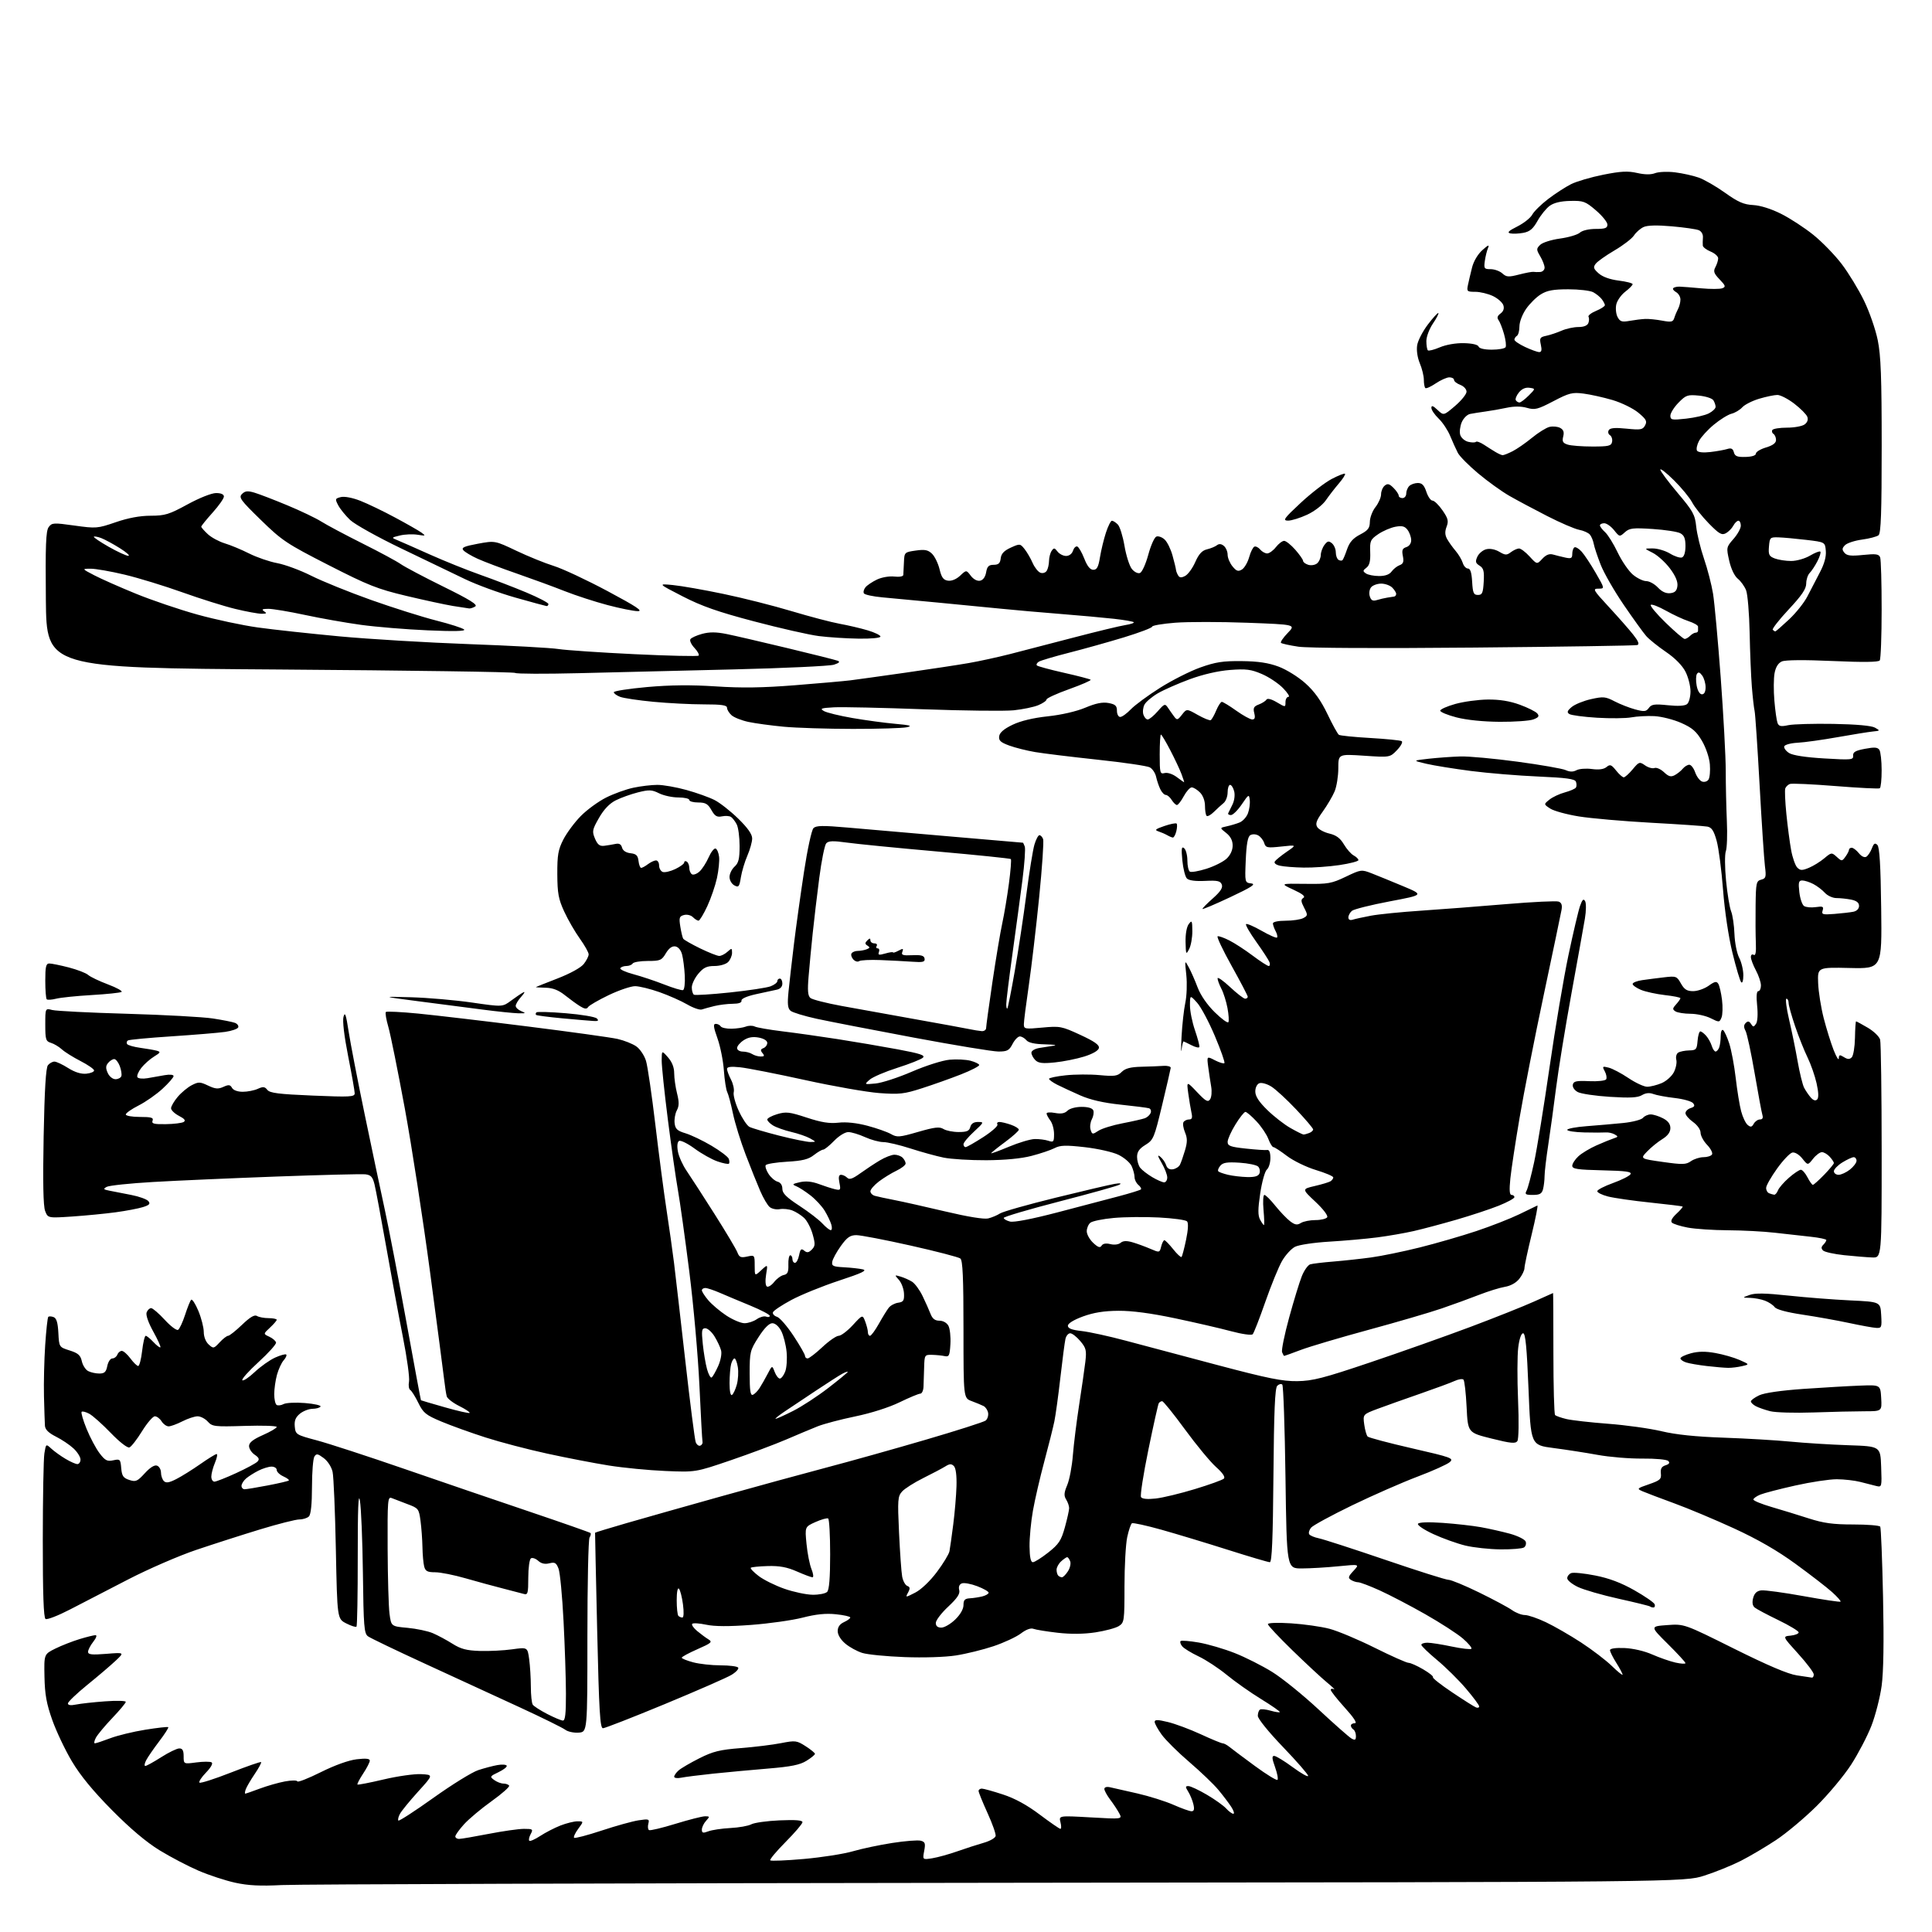 <?xml version="1.0" encoding="UTF-8" standalone="no"?>
<svg 
  version="1.1" 
  xmlns="http://www.w3.org/2000/svg" 
  xmlns:xlink="http://www.w3.org/1999/xlink" 
  xmlns:svg="http://www.w3.org/2000/svg"
  xmlns:rdf="http://www.w3.org/1999/02/22-rdf-syntax-ns#"
  xmlns:cc="http://creativecommons.org/ns#"
  xmlns:dc="http://purl.org/dc/elements/1.1/"
  viewBox="0 0 768 768"
  width="768"
  height="768"
>
<style>svg {background-color: white; }</style>"
<path stroke="none" fill="black" fill-rule="evenodd" d="M112.00,749.34C103.50,749.78 98.67,749.54 93.50,748.41C89.65,747.57 83.10,745.42 78.95,743.64C74.81,741.86 67.83,738.21 63.45,735.53C58.17,732.29 51.81,726.93 44.50,719.54C36.99,711.95 31.94,705.81 28.60,700.19C25.90,695.66 22.38,688.25 20.78,683.73C18.49,677.27 17.82,673.57 17.68,666.53C17.50,657.57 17.50,657.57 22.00,655.34C24.48,654.12 28.82,652.42 31.65,651.56C34.49,650.70 37.33,650.00 37.98,650.00C38.64,650.00 38.25,651.14 37.07,652.63C35.93,654.08 35.00,655.89 35.00,656.64C35.00,657.73 36.49,657.89 42.25,657.43C49.50,656.84 49.50,656.84 45.96,660.17C44.02,662.00 38.96,666.32 34.71,669.76C30.47,673.21 27.00,676.53 27.00,677.14C27.00,677.86 28.13,678.02 30.25,677.58C32.04,677.21 37.21,676.64 41.75,676.31C46.29,675.97 50.00,676.07 50.00,676.51C50.00,676.96 47.60,679.83 44.67,682.91C41.74,685.98 38.80,689.51 38.13,690.75C37.47,691.99 37.28,693.00 37.71,693.00C38.15,693.00 40.87,692.10 43.77,691.00C46.67,689.89 52.97,688.36 57.77,687.59C62.57,686.82 66.68,686.36 66.89,686.57C67.11,686.78 65.48,689.32 63.27,692.22C61.06,695.13 58.73,698.51 58.09,699.75C57.45,700.99 57.30,702.00 57.76,702.00C58.22,702.00 61.05,700.44 64.05,698.53C67.05,696.61 70.29,695.04 71.25,695.03C72.55,695.01 73.00,695.81 73.00,698.13C73.00,701.26 73.00,701.26 78.03,700.59C80.80,700.22 83.54,700.22 84.12,700.57C84.75,700.97 83.87,702.57 81.91,704.60C80.11,706.45 78.93,708.26 79.29,708.62C79.64,708.98 85.21,707.20 91.67,704.67C98.12,702.14 103.58,700.24 103.80,700.46C104.01,700.68 102.88,702.80 101.26,705.18C99.65,707.56 98.05,710.29 97.70,711.25C97.35,712.21 97.26,713.00 97.49,713.00C97.73,713.00 100.32,712.11 103.24,711.01C106.16,709.92 110.66,708.63 113.24,708.15C115.82,707.67 118.05,707.65 118.21,708.12C118.37,708.59 122.57,706.94 127.54,704.46C133.07,701.70 138.60,699.72 141.79,699.34C145.43,698.91 147.00,699.07 147.00,699.88C147.00,700.52 145.81,702.84 144.35,705.04C142.90,707.24 141.89,709.19 142.10,709.38C142.32,709.57 147.00,708.66 152.50,707.36C158.00,706.06 164.70,705.11 167.39,705.25C172.29,705.50 172.29,705.50 166.20,712.20C162.86,715.89 159.61,719.87 158.98,721.04C158.35,722.21 158.08,723.41 158.37,723.70C158.66,723.99 164.94,719.92 172.32,714.65C179.70,709.38 187.71,704.43 190.12,703.65C192.53,702.86 195.95,701.96 197.71,701.65C199.48,701.33 201.15,701.43 201.42,701.87C201.69,702.31 200.25,703.46 198.23,704.43C194.72,706.10 194.63,706.26 196.46,707.59C197.52,708.37 199.17,709.00 200.13,709.00C201.09,709.00 202.11,709.37 202.39,709.82C202.67,710.27 199.52,713.06 195.40,716.01C191.27,718.96 186.35,723.09 184.45,725.19C182.55,727.29 181.00,729.45 181.00,730.00C181.00,730.55 181.66,731.00 182.46,731.00C183.27,731.00 188.56,730.10 194.21,729.00C199.87,727.90 206.20,727.00 208.29,727.00C211.81,727.00 211.99,727.14 210.95,729.09C210.34,730.23 210.09,731.42 210.40,731.73C210.71,732.04 212.66,731.18 214.73,729.83C216.80,728.47 220.42,726.61 222.77,725.68C225.12,724.76 228.17,724.00 229.55,724.00C232.06,724.00 232.06,724.00 229.85,726.99C228.64,728.63 227.90,730.23 228.21,730.54C228.52,730.86 233.44,729.57 239.14,727.69C244.84,725.80 251.47,723.96 253.87,723.60C257.93,722.99 258.21,723.09 257.72,724.97C257.43,726.08 257.55,727.22 257.99,727.49C258.43,727.77 263.17,726.64 268.52,724.99C273.87,723.35 279.16,722.00 280.28,722.00C282.18,722.00 282.21,722.11 280.65,723.83C279.74,724.83 279.00,726.40 279.00,727.30C279.00,728.66 279.46,728.78 281.57,727.98C282.98,727.44 286.91,726.85 290.32,726.67C293.72,726.50 297.47,725.83 298.66,725.19C299.85,724.55 304.91,723.84 309.91,723.62C316.17,723.35 319.00,723.57 319.00,724.34C319.00,724.95 315.99,728.49 312.30,732.20C308.62,735.91 305.87,739.20 306.19,739.52C306.51,739.84 312.56,739.59 319.64,738.96C326.71,738.33 335.43,736.96 339.00,735.92C342.57,734.88 349.65,733.38 354.71,732.60C359.78,731.81 364.85,731.41 365.99,731.71C367.75,732.17 367.95,732.76 367.38,735.77C366.72,739.30 366.72,739.30 370.63,738.68C372.78,738.33 377.23,737.10 380.52,735.94C383.81,734.78 388.52,733.26 391.00,732.55C393.48,731.85 395.63,730.63 395.78,729.84C395.94,729.05 394.48,724.91 392.53,720.65C390.59,716.38 389.00,712.46 389.00,711.94C389.00,711.43 389.58,711.00 390.29,711.00C390.99,711.00 394.77,712.05 398.67,713.33C403.43,714.88 408.26,717.52 413.31,721.33C417.46,724.45 421.16,727.00 421.53,727.00C421.91,727.00 421.92,725.81 421.55,724.36C420.89,721.72 420.89,721.72 433.52,722.44C446.16,723.16 446.16,723.16 444.92,720.83C444.24,719.55 442.63,717.11 441.34,715.41C440.05,713.70 439.00,711.78 439.00,711.14C439.00,710.44 439.91,710.16 441.25,710.46C442.49,710.73 447.37,711.84 452.10,712.92C456.83,714.00 463.29,716.04 466.47,717.44C469.65,718.85 472.88,720.00 473.64,720.00C474.65,720.00 474.86,719.24 474.40,717.25C474.05,715.74 473.13,713.49 472.36,712.25C471.14,710.30 471.15,710.00 472.42,710.00C473.23,710.00 476.51,711.53 479.71,713.41C482.91,715.28 486.38,717.76 487.42,718.91C488.46,720.06 489.74,721.00 490.27,721.00C490.80,721.00 490.42,719.76 489.44,718.25C488.46,716.74 486.14,713.68 484.28,711.45C482.43,709.23 477.26,704.28 472.79,700.45C468.32,696.63 463.39,691.74 461.83,689.60C460.27,687.45 459.00,685.15 459.00,684.48C459.00,683.53 460.15,683.54 464.25,684.53C467.14,685.22 473.01,687.41 477.31,689.39C481.60,691.38 485.53,693.00 486.04,693.00C486.56,693.00 487.77,693.65 488.74,694.44C489.71,695.23 494.26,698.64 498.85,702.01C503.44,705.38 507.48,707.86 507.82,707.51C508.16,707.17 507.73,704.89 506.85,702.44C505.62,699.03 505.54,698.00 506.51,698.00C507.21,698.00 510.53,700.02 513.89,702.50C517.25,704.97 520.00,706.52 520.00,705.93C520.00,705.34 515.50,700.18 510.00,694.45C504.27,688.49 500.00,683.20 500.00,682.08C500.00,681.00 500.39,679.88 500.86,679.59C501.33,679.30 503.21,679.49 505.04,680.01C506.87,680.54 508.54,680.80 508.74,680.59C508.95,680.38 505.60,678.05 501.31,675.41C497.01,672.77 490.86,668.43 487.63,665.77C484.40,663.12 479.38,659.82 476.48,658.45C473.58,657.07 470.64,655.28 469.96,654.45C469.28,653.63 468.98,652.69 469.30,652.36C469.63,652.04 472.88,652.30 476.53,652.93C480.18,653.57 486.62,655.45 490.83,657.12C495.05,658.78 501.76,662.17 505.74,664.64C509.72,667.11 518.05,673.85 524.24,679.62C530.43,685.38 536.29,690.55 537.25,691.09C538.66,691.88 539.00,691.68 539.00,690.09C539.00,689.01 538.55,687.84 538.00,687.50C537.45,687.16 537.00,686.46 537.00,685.94C537.00,685.42 537.71,685.00 538.58,685.00C539.60,685.00 538.16,682.78 534.58,678.83C531.51,675.44 529.00,672.26 529.00,671.77C529.00,671.28 529.56,671.16 530.25,671.49C530.94,671.83 529.70,670.62 527.50,668.80C525.30,666.99 519.11,661.24 513.75,656.03C508.39,650.81 504.00,646.14 504.00,645.63C504.00,645.09 507.84,644.95 513.25,645.30C518.34,645.63 525.20,646.60 528.50,647.47C531.80,648.34 539.90,651.74 546.50,655.03C553.10,658.32 559.14,661.00 559.91,661.00C560.69,661.00 563.31,662.16 565.74,663.59C568.17,665.01 569.91,666.42 569.62,666.72C569.32,667.01 572.77,669.73 577.29,672.75C581.80,675.78 586.06,678.47 586.75,678.73C587.44,679.00 588.00,678.81 588.00,678.32C588.00,677.82 585.64,674.64 582.75,671.25C579.86,667.85 574.69,662.74 571.25,659.88C567.81,657.02 565.00,654.31 565.00,653.84C565.00,653.38 566.10,653.00 567.43,653.00C568.77,653.00 573.12,653.68 577.08,654.52C581.05,655.35 584.57,655.76 584.90,655.42C585.23,655.08 583.72,653.25 581.54,651.36C579.36,649.47 572.61,645.11 566.54,641.66C560.47,638.21 552.31,633.96 548.42,632.20C544.53,630.44 540.70,628.99 539.92,628.98C539.14,628.98 537.84,628.55 537.03,628.04C535.79,627.25 535.94,626.68 538.03,624.44C540.50,621.78 540.50,621.78 532.00,622.62C527.33,623.09 520.80,623.47 517.50,623.48C511.50,623.50 511.50,623.50 511.00,587.33C510.73,567.44 510.16,550.82 509.73,550.40C509.31,549.98 508.41,550.19 507.73,550.87C506.81,551.78 506.43,560.89 506.21,586.55C506.00,611.83 505.62,621.00 504.77,621.00C504.13,621.00 496.61,618.78 488.05,616.06C479.50,613.34 467.61,609.75 461.63,608.07C455.65,606.40 450.40,605.25 449.96,605.52C449.52,605.80 448.68,608.29 448.08,611.06C447.49,613.83 447.00,622.59 447.00,630.53C447.00,644.40 446.91,645.01 444.75,646.39C443.51,647.18 439.33,648.30 435.45,648.89C430.83,649.59 425.65,649.64 420.45,649.05C416.08,648.55 411.73,647.84 410.80,647.48C409.74,647.07 407.86,647.77 405.80,649.34C403.98,650.72 399.10,652.99 394.94,654.39C390.78,655.78 384.05,657.44 379.98,658.07C375.69,658.74 367.09,659.01 359.54,658.72C352.37,658.45 344.83,657.71 342.78,657.07C340.74,656.44 337.70,654.78 336.03,653.37C334.19,651.82 333.00,649.87 333.00,648.39C333.00,646.77 333.83,645.58 335.50,644.82C336.88,644.19 338.00,643.36 338.00,642.98C338.00,642.59 335.43,642.01 332.28,641.69C328.24,641.27 324.35,641.67 319.03,643.04C314.89,644.10 305.68,645.40 298.56,645.93C289.77,646.59 284.06,646.56 280.74,645.85C278.06,645.28 275.56,645.11 275.18,645.49C274.81,645.86 275.67,647.14 277.11,648.34C278.54,649.53 280.56,651.03 281.61,651.67C283.30,652.71 282.83,653.13 277.25,655.58C273.81,657.09 271.00,658.61 271.00,658.96C271.00,659.30 273.03,660.13 275.51,660.79C278.00,661.46 282.92,662.00 286.46,662.00C289.99,662.00 293.14,662.41 293.45,662.91C293.76,663.42 292.55,664.72 290.76,665.80C288.97,666.89 277.05,672.10 264.29,677.39C251.52,682.68 240.45,687.00 239.68,687.00C238.53,687.00 238.13,680.29 237.39,648.25C236.90,626.94 236.52,609.40 236.55,609.29C236.57,609.17 242.20,607.45 249.05,605.47C255.90,603.49 272.75,598.72 286.50,594.87C300.25,591.02 319.15,585.85 328.50,583.38C337.85,580.92 355.62,575.94 368.00,572.31C380.38,568.69 391.08,565.26 391.80,564.70C392.51,564.14 392.96,562.78 392.80,561.69C392.63,560.60 391.82,559.36 391.00,558.93C390.18,558.51 388.04,557.62 386.25,556.96C383.00,555.76 383.00,555.76 383.00,528.50C383.00,507.88 382.70,501.01 381.75,500.27C381.06,499.73 372.18,497.42 362.00,495.14C351.82,492.85 342.11,490.99 340.42,490.99C337.94,491.00 336.74,491.84 334.26,495.28C332.57,497.64 331.03,500.45 330.84,501.53C330.54,503.25 331.15,503.53 335.50,503.76C338.25,503.91 341.61,504.28 342.97,504.59C344.87,505.02 342.66,506.07 333.47,509.09C326.89,511.26 318.38,514.72 314.56,516.77C310.74,518.82 307.45,521.02 307.25,521.67C307.05,522.31 307.79,523.12 308.89,523.46C309.99,523.81 312.93,527.21 315.44,531.02C317.95,534.82 320.00,538.40 320.00,538.97C320.00,539.54 320.47,540.00 321.04,540.00C321.62,540.00 324.25,537.98 326.90,535.50C329.54,533.02 332.47,531.00 333.39,531.00C334.32,531.00 336.84,529.10 338.98,526.78C342.88,522.55 342.88,522.55 343.94,525.34C344.52,526.88 345.00,528.78 345.00,529.57C345.00,530.35 345.38,531.00 345.84,531.00C346.30,531.00 347.88,528.86 349.34,526.25C350.80,523.64 352.58,520.76 353.29,519.85C354.00,518.94 355.69,518.04 357.04,517.85C359.13,517.55 359.48,517.00 359.35,514.18C359.26,512.36 358.36,509.94 357.35,508.80C355.53,506.76 355.54,506.74 358.00,507.47C359.38,507.88 361.43,508.79 362.56,509.50C363.69,510.21 365.56,512.75 366.72,515.15C367.88,517.54 369.31,520.74 369.89,522.25C370.66,524.23 371.66,525.00 373.44,525.00C374.92,525.00 376.37,525.83 377.02,527.03C377.61,528.15 377.97,531.41 377.80,534.28C377.53,538.91 377.27,539.45 375.50,539.07C374.40,538.83 372.15,538.61 370.50,538.57C367.58,538.50 367.50,538.63 367.36,543.50C367.28,546.25 367.17,549.74 367.11,551.25C367.05,552.76 366.47,554.00 365.82,554.00C365.18,554.00 361.47,555.55 357.57,557.44C353.39,559.48 346.21,561.76 340.00,563.04C334.23,564.23 327.48,566.01 325.00,567.00C322.52,567.99 316.90,570.34 312.50,572.24C308.10,574.13 298.20,577.84 290.50,580.47C276.50,585.25 276.50,585.25 264.50,584.74C257.90,584.47 247.78,583.48 242.00,582.56C236.22,581.64 225.20,579.51 217.50,577.83C209.80,576.16 198.78,573.27 193.00,571.41C187.22,569.56 179.35,566.72 175.50,565.11C169.27,562.50 168.26,561.68 166.30,557.68C165.10,555.21 163.65,552.90 163.09,552.55C162.52,552.21 162.30,550.70 162.59,549.21C162.89,547.72 161.79,539.75 160.16,531.50C158.53,523.25 155.53,507.05 153.50,495.50C151.46,483.95 149.38,472.84 148.88,470.81C148.13,467.82 147.44,467.07 145.23,466.81C143.73,466.64 127.88,467.04 110.00,467.69C92.12,468.35 69.99,469.32 60.82,469.86C51.64,470.39 43.35,471.26 42.40,471.80C40.91,472.63 41.08,472.85 43.58,473.33C45.19,473.65 49.05,474.40 52.17,475.01C55.29,475.61 58.35,476.72 58.97,477.46C59.86,478.53 59.41,479.03 56.80,479.85C54.98,480.42 50.12,481.34 46.00,481.90C41.88,482.46 34.12,483.21 28.77,483.58C19.04,484.23 19.04,484.23 17.94,481.37C17.19,479.41 17.00,469.97 17.35,451.68C17.71,433.12 18.23,424.42 19.06,423.43C19.71,422.64 20.87,422.00 21.64,422.00C22.41,422.00 24.86,423.15 27.09,424.56C29.76,426.24 32.23,427.01 34.32,426.81C36.07,426.64 37.45,426.05 37.40,425.50C37.34,424.95 34.91,423.27 31.99,421.77C29.07,420.27 25.74,418.19 24.59,417.14C23.44,416.09 21.49,414.92 20.25,414.55C18.22,413.93 18.00,413.24 18.00,407.32C18.00,400.77 18.00,400.77 20.75,401.49C22.26,401.89 35.65,402.57 50.50,402.99C65.35,403.42 80.70,404.26 84.61,404.86C88.51,405.46 92.47,406.24 93.40,406.60C94.33,406.96 94.92,407.75 94.71,408.37C94.50,408.99 92.16,409.81 89.51,410.19C86.86,410.57 77.28,411.36 68.22,411.96C59.16,412.55 51.34,413.29 50.86,413.59C50.37,413.89 50.21,414.53 50.51,415.01C50.80,415.49 53.17,416.17 55.77,416.53C58.37,416.88 61.33,417.40 62.35,417.68C63.95,418.13 63.80,418.44 61.26,419.99C59.65,420.97 57.36,423.00 56.17,424.50C54.99,426.01 54.30,427.68 54.63,428.21C54.96,428.75 56.76,428.92 58.62,428.60C60.48,428.27 63.58,427.73 65.50,427.39C67.54,427.04 69.00,427.19 69.00,427.76C69.00,428.30 67.02,430.57 64.59,432.81C62.16,435.05 57.89,438.04 55.09,439.45C52.29,440.87 50.00,442.48 50.00,443.02C50.00,443.56 52.52,444.00 55.61,444.00C60.14,444.00 61.11,444.28 60.65,445.48C60.19,446.68 61.16,446.94 65.90,446.87C69.10,446.83 72.30,446.43 73.01,446.00C73.92,445.43 73.38,444.73 71.15,443.58C69.42,442.68 68.00,441.32 68.00,440.55C68.00,439.78 69.18,437.75 70.62,436.04C72.06,434.33 74.57,432.24 76.21,431.39C78.90,430.00 79.50,430.01 82.71,431.53C85.57,432.89 86.73,432.99 88.80,432.05C90.90,431.09 91.51,431.16 92.23,432.44C92.75,433.38 94.46,434.00 96.50,434.00C98.37,434.00 101.06,433.47 102.47,432.83C104.58,431.87 105.25,431.94 106.27,433.24C107.26,434.50 110.78,434.95 124.25,435.51C139.22,436.14 141.00,436.04 141.00,434.61C141.00,433.74 139.84,427.13 138.41,419.93C136.81,411.82 136.10,405.83 136.55,404.17C137.13,402.06 137.55,403.27 138.58,410.00C139.30,414.68 142.17,429.52 144.97,443.00C147.77,456.48 151.37,473.57 152.99,481.00C154.60,488.43 158.45,508.45 161.55,525.50C164.64,542.55 167.25,556.56 167.34,556.63C167.43,556.70 171.71,557.96 176.87,559.43C182.02,560.90 186.43,561.90 186.68,561.65C186.93,561.41 185.08,560.18 182.58,558.93C180.07,557.68 177.83,555.95 177.59,555.08C177.34,554.21 176.89,551.25 176.57,548.50C176.25,545.75 173.72,526.43 170.94,505.57C168.16,484.71 163.65,455.49 160.92,440.64C158.18,425.79 155.24,411.21 154.38,408.24C153.52,405.28 153.07,402.60 153.38,402.28C153.70,401.97 159.48,402.25 166.23,402.91C172.98,403.57 192.48,405.86 209.57,408.01C226.66,410.15 242.81,412.40 245.47,412.99C248.12,413.59 251.50,414.93 252.97,415.98C254.45,417.03 256.17,419.63 256.81,421.76C257.45,423.89 259.11,435.27 260.51,447.04C261.90,458.82 263.91,474.11 264.97,481.03C266.03,487.94 267.36,497.40 267.94,502.05C268.51,506.70 270.53,524.23 272.43,541.00C274.32,557.77 276.18,572.31 276.56,573.29C276.94,574.28 277.75,574.90 278.37,574.67C278.99,574.44 279.39,573.75 279.26,573.14C279.12,572.53 278.57,562.46 278.03,550.77C277.49,539.07 275.68,518.70 274.01,505.50C272.34,492.30 270.30,477.68 269.47,473.00C268.64,468.32 266.84,455.73 265.48,445.00C264.12,434.28 263.01,423.70 263.03,421.50C263.06,417.50 263.06,417.50 265.53,420.31C267.15,422.15 268.00,424.31 268.00,426.61C268.00,428.54 268.51,432.14 269.13,434.62C270.00,438.07 269.98,439.66 269.05,441.40C268.38,442.65 267.99,444.94 268.17,446.48C268.44,448.79 269.22,449.51 272.50,450.50C274.70,451.16 279.34,453.38 282.81,455.43C286.29,457.49 289.38,459.83 289.69,460.63C290.00,461.43 290.02,462.31 289.75,462.58C289.48,462.85 287.43,462.45 285.21,461.68C282.98,460.92 278.89,458.62 276.10,456.57C273.32,454.53 270.54,453.17 269.93,453.54C269.24,453.97 269.07,455.57 269.49,457.80C269.86,459.77 271.41,463.20 272.95,465.44C274.48,467.67 279.44,475.35 283.98,482.50C288.52,489.65 292.63,496.55 293.12,497.83C293.87,499.79 294.48,500.05 297.01,499.50C299.97,498.85 300.00,498.89 300.00,503.09C300.00,507.35 300.00,507.35 302.61,504.92C305.23,502.50 305.23,502.50 304.54,506.65C304.14,509.08 304.27,511.05 304.85,511.41C305.39,511.74 306.69,510.94 307.73,509.62C308.76,508.30 310.49,507.04 311.56,506.83C313.09,506.52 313.48,505.65 313.39,502.72C313.32,500.67 313.66,499.00 314.14,499.00C314.61,499.00 315.00,499.68 315.00,500.50C315.00,501.32 315.46,502.00 316.02,502.00C316.59,502.00 317.32,500.64 317.65,498.98C318.15,496.52 318.51,496.18 319.68,497.15C320.79,498.07 321.45,497.98 322.70,496.73C324.08,495.34 324.13,494.53 323.04,490.64C322.35,488.16 320.82,485.24 319.64,484.14C318.46,483.04 316.35,481.70 314.95,481.17C313.55,480.64 311.30,480.41 309.95,480.66C308.60,480.91 306.80,480.53 305.95,479.81C305.09,479.09 303.42,476.25 302.23,473.50C301.03,470.75 298.42,464.23 296.42,459.00C294.42,453.78 292.14,446.40 291.35,442.60C290.56,438.81 289.54,434.98 289.08,434.10C288.63,433.22 288.03,429.35 287.75,425.50C287.48,421.65 286.33,415.91 285.20,412.75C283.59,408.23 283.44,407.00 284.52,407.00C285.27,407.00 286.16,407.45 286.50,408.00C286.84,408.55 288.78,408.97 290.81,408.93C292.84,408.89 295.40,408.51 296.50,408.08C297.60,407.65 299.18,407.64 300.00,408.05C300.82,408.47 305.77,409.33 311.00,409.97C316.23,410.60 326.12,412.00 333.00,413.07C339.88,414.14 350.60,415.97 356.84,417.13C365.89,418.82 367.91,419.50 366.84,420.47C366.10,421.13 361.54,422.94 356.69,424.48C351.85,426.02 346.90,428.14 345.69,429.20C343.50,431.13 343.50,431.13 348.03,430.71C350.53,430.48 357.05,428.36 362.53,425.99C368.14,423.57 374.69,421.50 377.50,421.25C380.25,421.00 383.96,421.19 385.75,421.65C387.54,422.12 389.12,422.87 389.25,423.32C389.39,423.78 386.12,425.47 382.00,427.09C377.88,428.71 370.90,431.19 366.50,432.60C359.37,434.89 357.52,435.10 349.50,434.51C344.55,434.14 331.27,431.81 320.00,429.33C308.73,426.85 297.14,424.58 294.25,424.27C290.55,423.88 289.00,424.07 289.00,424.91C289.00,425.56 289.71,427.48 290.59,429.17C291.46,430.85 291.94,433.11 291.67,434.17C291.39,435.24 292.28,438.56 293.66,441.56C295.03,444.56 296.93,447.43 297.89,447.94C298.84,448.45 304.18,450.02 309.74,451.44C315.31,452.85 320.91,453.98 322.18,453.96C324.50,453.93 324.50,453.93 322.00,452.52C320.62,451.75 317.25,450.59 314.50,449.95C311.75,449.30 308.49,448.14 307.25,447.36C306.01,446.59 305.00,445.53 305.00,445.02C305.00,444.50 306.78,443.55 308.96,442.89C312.45,441.85 313.84,442.01 320.71,444.27C326.53,446.18 329.71,446.69 333.30,446.28C336.36,445.93 340.51,446.37 344.80,447.50C348.48,448.48 352.69,449.96 354.15,450.79C356.57,452.18 357.48,452.11 364.96,449.95C371.58,448.04 373.48,447.82 375.05,448.80C376.11,449.46 378.82,450.00 381.08,450.00C384.35,450.00 385.29,449.59 385.71,448.00C386.06,446.66 387.07,446.00 388.78,446.00C391.24,446.00 391.17,446.15 387.17,449.85C384.87,451.96 383.00,454.21 383.00,454.85C383.00,455.48 383.38,456.00 383.84,456.00C384.31,456.00 387.48,454.19 390.90,451.99C394.31,449.78 396.83,447.53 396.49,446.99C396.16,446.44 396.52,446.00 397.29,446.00C398.07,446.00 400.12,446.49 401.85,447.10C403.58,447.70 405.00,448.59 405.00,449.07C405.00,449.55 402.52,451.77 399.50,454.00C396.48,456.23 394.00,458.23 394.00,458.43C394.00,458.64 397.19,457.46 401.09,455.83C405.00,454.19 409.61,452.82 411.34,452.78C413.08,452.75 415.51,453.06 416.75,453.48C418.79,454.16 419.00,453.92 419.00,450.81C419.00,448.92 418.34,446.51 417.53,445.44C416.72,444.37 416.05,443.11 416.03,442.64C416.01,442.16 417.53,442.06 419.40,442.42C421.80,442.87 423.25,442.60 424.33,441.53C425.20,440.65 427.61,440.00 429.96,440.00C432.58,440.00 434.26,440.51 434.61,441.42C434.91,442.20 434.64,443.80 434.02,444.96C433.40,446.12 433.18,447.98 433.53,449.10C434.14,451.01 434.31,451.03 436.64,449.50C438.00,448.61 442.35,447.26 446.30,446.51C450.26,445.75 454.25,444.84 455.17,444.49C456.09,444.13 457.10,443.19 457.41,442.38C457.71,441.58 457.41,440.75 456.73,440.55C456.05,440.34 450.97,439.69 445.42,439.11C438.59,438.39 433.44,437.21 429.42,435.44C426.17,434.00 422.04,432.09 420.25,431.19C418.46,430.28 417.00,429.23 417.00,428.85C417.00,428.47 419.99,427.84 423.64,427.45C427.29,427.06 433.36,427.02 437.13,427.38C443.06,427.93 444.24,427.76 445.89,426.11C447.29,424.71 449.37,424.16 453.65,424.05C456.87,423.98 460.85,423.82 462.50,423.70C464.15,423.59 465.45,423.95 465.38,424.50C465.32,425.05 463.78,431.70 461.97,439.27C458.83,452.36 458.51,453.14 455.34,455.10C452.87,456.62 452.00,457.88 452.00,459.89C452.00,461.39 452.56,463.34 453.25,464.22C453.94,465.10 456.07,466.76 458.00,467.91C459.93,469.06 462.06,469.99 462.75,470.00C463.44,470.00 464.00,469.13 464.00,468.06C464.00,466.99 463.00,464.40 461.79,462.31C460.14,459.47 460.00,458.84 461.25,459.84C462.17,460.58 463.20,462.07 463.55,463.15C463.95,464.43 464.89,465.01 466.23,464.81C467.37,464.64 468.64,463.82 469.05,463.00C469.47,462.18 470.36,459.61 471.05,457.30C472.03,453.96 472.03,452.49 471.05,450.11C470.37,448.47 470.10,446.64 470.46,446.06C470.82,445.48 471.82,445.00 472.68,445.00C473.86,445.00 474.09,444.33 473.62,442.25C473.29,440.74 472.72,437.31 472.35,434.62C471.69,429.75 471.69,429.75 475.84,434.12C479.30,437.78 480.15,438.25 481.03,437.00C481.60,436.18 481.80,433.93 481.47,432.00C481.14,430.07 480.61,426.54 480.29,424.15C479.72,419.80 479.72,419.80 482.95,421.48C484.73,422.39 486.43,422.91 486.72,422.61C487.01,422.32 485.31,417.47 482.93,411.84C480.55,406.20 477.36,400.22 475.83,398.55C473.06,395.50 473.06,395.50 473.03,399.59C473.01,401.84 473.91,406.32 475.02,409.55C476.12,412.77 476.91,415.76 476.77,416.19C476.62,416.62 475.21,416.31 473.64,415.49C472.06,414.67 470.62,414.00 470.45,414.00C470.27,414.00 469.92,415.46 469.69,417.25C469.45,419.04 469.45,416.68 469.69,412.00C469.94,407.32 470.61,401.30 471.18,398.61C471.76,395.92 471.93,390.97 471.58,387.61C470.93,381.55 470.94,381.52 472.55,384.50C473.45,386.15 475.03,389.76 476.08,392.53C477.25,395.62 479.86,399.41 482.87,402.37C485.56,405.02 488.00,406.80 488.30,406.33C488.59,405.86 488.43,403.34 487.95,400.75C487.46,398.15 486.38,394.69 485.53,393.06C484.69,391.43 484.00,389.57 484.00,388.91C484.00,388.26 486.23,389.81 488.96,392.36C491.68,394.91 494.38,397.00 494.96,397.00C495.53,397.00 496.00,396.65 496.00,396.22C496.00,395.80 493.12,390.29 489.60,383.97C486.08,377.66 483.57,372.36 484.03,372.19C484.48,372.02 486.58,372.77 488.70,373.85C490.81,374.92 495.00,377.65 497.99,379.90C500.99,382.16 503.84,384.00 504.33,384.00C504.82,384.00 504.94,383.30 504.62,382.44C504.29,381.59 501.93,377.96 499.39,374.40C496.84,370.83 495.01,367.66 495.32,367.35C495.63,367.04 498.41,368.23 501.50,370.00C504.59,371.77 507.35,372.98 507.64,372.69C507.93,372.41 507.68,371.26 507.08,370.15C506.49,369.04 506.00,367.65 506.00,367.07C506.00,366.45 508.15,366.00 511.07,366.00C513.85,366.00 517.00,365.53 518.07,364.96C519.90,363.98 519.92,363.75 518.41,360.83C517.11,358.32 517.06,357.58 518.12,356.92C519.03,356.36 517.80,355.35 514.14,353.66C508.85,351.21 508.85,351.21 518.81,351.34C527.93,351.47 529.28,351.23 534.95,348.52C541.05,345.61 541.20,345.59 545.32,347.19C547.62,348.09 553.22,350.38 557.77,352.28C566.03,355.74 566.03,355.74 552.43,358.31C544.96,359.73 538.20,361.42 537.42,362.07C536.64,362.72 536.00,363.90 536.00,364.69C536.00,365.61 536.64,365.93 537.75,365.58C538.71,365.28 541.97,364.57 544.98,364.00C548.00,363.43 557.00,362.53 564.98,362.00C572.97,361.46 588.16,360.30 598.74,359.40C609.32,358.51 618.71,358.06 619.60,358.40C620.74,358.84 621.08,359.83 620.72,361.76C620.45,363.27 617.27,378.45 613.66,395.50C610.04,412.55 605.73,434.47 604.08,444.21C602.42,453.95 600.76,464.87 600.39,468.46C599.92,473.08 600.06,475.00 600.86,475.00C601.49,475.00 602.00,475.40 602.00,475.89C602.00,476.39 599.18,477.92 595.73,479.30C592.28,480.68 584.74,483.17 578.98,484.84C573.22,486.51 565.58,488.54 562.00,489.36C558.42,490.18 551.90,491.31 547.50,491.88C543.10,492.45 534.55,493.21 528.50,493.57C522.37,493.93 516.30,494.84 514.79,495.62C513.30,496.38 510.98,498.92 509.63,501.26C508.28,503.59 505.30,510.90 502.99,517.50C500.69,524.10 498.43,529.90 497.97,530.38C497.50,530.88 493.78,530.36 489.32,529.17C485.02,528.01 475.02,525.71 467.09,524.04C457.51,522.02 449.98,521.02 444.59,521.06C438.87,521.10 434.74,521.76 430.50,523.31C426.82,524.66 424.50,526.09 424.50,527.00C424.50,528.08 426.06,528.67 430.00,529.11C433.02,529.45 440.90,531.17 447.50,532.94C454.10,534.70 470.52,539.07 484.00,542.64C504.03,547.95 509.81,549.11 515.69,549.03C521.83,548.94 526.08,547.85 544.69,541.57C556.69,537.53 574.60,531.18 584.50,527.47C594.40,523.75 605.82,519.20 609.87,517.36C613.93,515.51 617.31,514.00 617.37,514.00C617.44,514.00 617.50,524.77 617.50,537.92C617.50,551.07 617.80,562.14 618.17,562.50C618.54,562.87 620.56,563.59 622.67,564.09C624.78,564.59 632.24,565.44 639.26,565.97C646.28,566.50 655.82,567.83 660.46,568.93C666.20,570.30 674.10,571.12 685.20,571.50C694.16,571.81 706.12,572.52 711.78,573.07C717.43,573.62 727.78,574.27 734.78,574.50C747.50,574.93 747.50,574.93 747.79,583.09C748.08,591.15 748.06,591.24 745.79,590.69C744.53,590.39 741.70,589.67 739.50,589.09C737.30,588.52 733.11,588.04 730.19,588.02C727.27,588.01 719.85,589.13 713.69,590.51C707.54,591.88 701.26,593.51 699.75,594.13C698.24,594.74 697.00,595.63 697.00,596.09C697.00,596.56 700.26,597.89 704.25,599.06C708.24,600.22 714.88,602.26 719.00,603.59C724.92,605.49 728.67,606.00 736.69,606.00C742.30,606.00 747.13,606.39 747.42,606.87C747.72,607.36 748.22,619.92 748.54,634.81C748.92,652.66 748.73,664.69 747.98,670.17C747.35,674.74 745.53,681.86 743.93,685.99C742.33,690.12 738.68,697.10 735.84,701.50C732.99,705.90 726.78,713.33 722.04,718.02C717.31,722.70 710.07,728.76 705.97,731.47C701.86,734.19 695.58,737.90 692.00,739.72C688.42,741.54 681.90,744.18 677.50,745.59C669.50,748.15 669.50,748.15 396.50,748.44C246.35,748.61 118.33,749.01 112.00,749.34zM270.75,706.67C269.24,706.98 268.00,706.80 268.00,706.27C268.00,705.74 268.79,704.62 269.75,703.77C270.71,702.92 274.43,700.75 278.00,698.95C283.44,696.21 286.13,695.55 294.50,694.89C300.00,694.46 307.20,693.57 310.50,692.92C316.16,691.81 316.71,691.88 320.21,694.12C322.25,695.43 323.93,696.80 323.96,697.17C323.98,697.54 322.46,698.79 320.58,699.95C317.96,701.57 314.44,702.28 305.33,703.03C298.83,703.57 289.00,704.48 283.50,705.05C278.00,705.63 272.26,706.36 270.75,706.67zM230.00,688.75C228.07,688.88 225.69,688.37 224.70,687.60C223.71,686.84 215.61,682.84 206.70,678.73C197.79,674.61 180.94,666.86 169.25,661.49C157.57,656.12 147.23,651.16 146.28,650.46C144.74,649.34 144.52,646.58 144.26,625.35C144.09,612.23 143.56,599.25 143.07,596.50C142.46,593.03 142.19,599.85 142.21,618.80C142.22,633.82 142.00,646.34 141.71,646.62C141.42,646.91 139.58,646.32 137.62,645.32C134.06,643.49 134.06,643.49 133.51,615.99C133.21,600.87 132.63,586.97 132.21,585.09C131.78,583.14 130.27,580.80 128.68,579.61C126.29,577.83 125.77,577.75 124.97,579.02C124.45,579.83 124.02,585.25 124.02,591.05C124.01,597.90 123.58,602.02 122.80,602.80C122.14,603.46 120.43,604.00 119.01,604.00C117.59,604.00 110.59,605.77 103.46,607.94C96.33,610.11 84.88,613.79 78.00,616.11C71.12,618.43 58.98,623.70 51.00,627.82C43.02,631.94 32.61,637.32 27.86,639.78C23.11,642.24 18.72,643.95 18.11,643.57C17.33,643.09 17.00,633.66 17.01,612.19C17.02,595.31 17.30,579.79 17.65,577.71C18.28,573.91 18.28,573.91 20.39,575.85C21.55,576.92 24.07,578.74 26.00,579.89C27.93,581.05 30.06,581.99 30.75,582.00C31.44,582.00 32.00,581.18 32.00,580.19C32.00,579.19 30.76,577.21 29.25,575.80C27.74,574.38 24.59,572.26 22.25,571.09C19.29,569.60 17.96,568.28 17.86,566.73C17.78,565.50 17.61,560.23 17.48,555.00C17.35,549.77 17.57,540.66 17.96,534.75C18.35,528.84 18.90,523.76 19.19,523.48C19.48,523.19 20.43,523.23 21.31,523.57C22.46,524.01 22.99,525.77 23.20,529.84C23.50,535.50 23.50,535.50 27.69,536.83C31.05,537.89 32.00,538.73 32.52,541.08C32.87,542.70 34.00,544.46 35.02,545.01C36.03,545.55 38.03,546.00 39.46,546.00C41.54,546.00 42.17,545.41 42.65,543.00C42.98,541.35 43.88,540.00 44.66,540.00C45.43,540.00 46.32,539.33 46.64,538.50C46.95,537.67 47.76,537.00 48.42,537.00C49.08,537.00 50.62,538.35 51.84,540.00C53.06,541.65 54.45,543.00 54.93,543.00C55.41,543.00 56.12,540.30 56.50,537.00C56.88,533.70 57.52,531.00 57.92,531.00C58.32,531.00 59.71,532.12 61.00,533.50C62.29,534.87 63.53,535.81 63.76,535.58C63.98,535.35 62.70,532.51 60.90,529.27C58.93,525.71 57.90,522.71 58.29,521.69C58.65,520.76 59.45,520.00 60.08,520.00C60.70,520.00 63.13,522.09 65.48,524.64C67.82,527.19 70.21,528.99 70.79,528.63C71.37,528.27 72.61,525.62 73.55,522.74C74.48,519.86 75.57,517.14 75.97,516.70C76.37,516.26 77.66,518.24 78.85,521.09C80.03,523.94 81.00,527.71 81.00,529.48C81.00,531.39 81.79,533.40 82.95,534.45C84.82,536.15 84.99,536.12 87.31,533.61C88.64,532.17 90.16,531.00 90.69,531.00C91.21,531.00 93.70,529.03 96.21,526.62C99.39,523.57 101.19,522.51 102.14,523.11C102.89,523.58 104.96,523.98 106.75,523.98C108.54,523.99 110.00,524.29 110.00,524.64C110.00,524.98 108.79,526.39 107.31,527.76C104.63,530.25 104.63,530.25 107.06,531.37C108.40,531.99 109.60,533.03 109.73,533.69C109.86,534.34 106.73,537.82 102.79,541.42C98.85,545.01 95.94,548.28 96.33,548.67C96.72,549.06 98.94,547.58 101.27,545.39C103.60,543.20 107.24,540.62 109.37,539.66C111.50,538.70 113.49,538.16 113.78,538.45C114.08,538.75 113.62,539.78 112.76,540.74C111.90,541.71 110.71,544.30 110.10,546.50C109.50,548.70 109.01,552.16 109.01,554.19C109.00,556.22 109.44,558.15 109.98,558.49C110.52,558.82 111.76,558.66 112.74,558.14C113.71,557.62 117.54,557.43 121.23,557.73C124.93,558.03 127.71,558.66 127.42,559.13C127.12,559.61 125.67,560.01 124.19,560.03C122.71,560.05 120.46,560.94 119.18,562.00C117.47,563.43 116.95,564.76 117.18,567.12C117.49,570.23 117.73,570.38 126.00,572.58C130.68,573.83 146.43,578.96 161.00,584.00C175.57,589.03 198.02,596.70 210.89,601.04C223.75,605.39 234.48,609.15 234.74,609.40C234.99,609.66 234.82,610.46 234.35,611.18C233.88,611.91 233.50,629.60 233.50,650.50C233.50,688.50 233.50,688.50 230.00,688.75zM223.75,683.95C224.68,683.99 224.99,681.22 224.97,673.25C224.96,667.34 224.53,654.38 224.02,644.45C223.52,634.53 222.62,625.14 222.04,623.60C221.13,621.22 220.57,620.89 218.37,621.44C216.61,621.88 215.17,621.56 213.95,620.45C212.94,619.55 211.65,619.10 211.06,619.46C210.48,619.82 210.00,623.26 210.00,627.13C210.00,633.33 209.80,634.08 208.25,633.62C207.29,633.34 203.57,632.37 200.00,631.47C196.43,630.57 189.74,628.74 185.14,627.42C180.54,626.09 175.08,625.00 173.00,625.00C169.94,625.00 169.12,624.58 168.63,622.75C168.30,621.51 167.98,618.02 167.93,615.00C167.87,611.98 167.53,607.27 167.16,604.54C166.52,599.77 166.33,599.53 162.00,597.92C159.53,597.00 156.71,595.92 155.75,595.52C154.11,594.83 154.01,596.15 154.09,615.64C154.14,627.11 154.47,638.75 154.84,641.50C155.50,646.50 155.50,646.50 162.00,647.09C165.57,647.42 170.11,648.38 172.07,649.22C174.03,650.06 177.53,651.94 179.85,653.40C183.18,655.51 185.46,656.11 190.78,656.28C194.48,656.39 200.24,656.10 203.60,655.63C209.70,654.78 209.70,654.78 210.35,659.53C210.71,662.14 211.01,667.03 211.02,670.39C211.02,673.75 211.36,677.00 211.77,677.62C212.17,678.23 214.75,679.90 217.50,681.32C220.25,682.74 223.06,683.93 223.75,683.95zM720.25,666.88C720.66,666.94 721.00,666.37 721.00,665.60C721.00,664.83 718.20,661.12 714.78,657.35C708.56,650.50 708.56,650.50 711.78,650.19C713.55,650.01 715.00,649.44 715.00,648.90C715.00,648.37 711.36,646.17 706.92,644.02C702.48,641.87 698.25,639.62 697.52,639.02C696.64,638.29 696.44,637.00 696.91,635.21C697.42,633.31 698.38,632.41 700.14,632.20C701.52,632.04 709.09,633.07 716.95,634.49C724.82,635.92 731.43,636.90 731.65,636.68C731.87,636.46 730.35,634.75 728.28,632.88C726.20,631.01 719.69,625.98 713.81,621.70C706.51,616.38 698.75,611.91 689.31,607.57C681.72,604.08 671.00,599.58 665.50,597.58C660.00,595.57 654.38,593.44 653.00,592.84C650.57,591.77 650.64,591.69 655.50,590.01C659.91,588.49 660.47,587.98 660.22,585.72C660.02,583.84 660.52,582.97 662.07,582.48C663.54,582.01 663.88,581.48 663.16,580.76C662.58,580.18 658.07,579.76 652.90,579.81C647.83,579.86 639.82,579.20 635.09,578.34C630.37,577.48 622.45,576.25 617.50,575.61C608.50,574.44 608.50,574.44 607.61,552.22C606.94,535.66 606.40,530.00 605.47,530.00C604.71,530.00 603.95,532.21 603.52,535.69C603.13,538.83 603.10,548.16 603.45,556.44C603.82,565.08 603.71,572.07 603.18,572.84C602.43,573.94 600.60,573.77 592.88,571.84C583.50,569.50 583.50,569.50 583.00,559.33C582.73,553.73 582.16,548.82 581.75,548.42C581.34,548.01 579.77,548.25 578.25,548.95C576.74,549.65 570.55,551.93 564.50,554.03C558.45,556.12 550.86,558.83 547.63,560.03C541.77,562.23 541.77,562.23 542.30,566.24C542.60,568.44 543.22,570.61 543.67,571.06C544.13,571.50 552.06,573.61 561.31,575.73C577.02,579.33 578.00,579.69 576.31,581.21C575.31,582.10 569.55,584.70 563.50,586.98C557.45,589.27 545.75,594.40 537.50,598.39C529.25,602.39 521.90,606.38 521.16,607.28C520.43,608.18 520.10,609.35 520.43,609.88C520.75,610.41 522.48,611.14 524.26,611.50C526.04,611.86 537.95,615.72 550.72,620.07C563.48,624.43 574.77,628.00 575.80,628.00C576.83,628.00 582.33,630.27 588.01,633.05C593.69,635.83 599.57,638.98 601.07,640.05C602.58,641.12 604.86,642.00 606.15,642.00C607.44,642.00 611.20,643.28 614.50,644.85C617.80,646.41 624.10,650.04 628.50,652.91C632.90,655.78 638.41,659.99 640.75,662.27C643.09,664.55 645.00,666.09 645.00,665.69C645.00,665.29 643.88,663.18 642.50,661.00C641.12,658.82 640.00,656.56 640.00,655.97C640.00,655.30 642.19,654.98 645.75,655.12C649.15,655.26 653.66,656.30 656.78,657.68C659.69,658.96 663.85,660.41 666.03,660.90C668.22,661.39 670.00,661.49 670.00,661.12C670.00,660.75 666.83,657.31 662.96,653.47C655.93,646.50 655.93,646.50 662.71,646.00C669.50,645.50 669.50,645.50 689.30,655.37C702.73,662.05 710.78,665.48 714.30,665.99C717.16,666.41 719.84,666.81 720.25,666.88zM374.20,647.00C375.41,647.00 377.89,645.56 379.70,643.80C381.74,641.83 383.00,639.63 383.00,638.05C383.00,636.03 383.52,635.47 385.51,635.35C386.90,635.28 389.15,634.93 390.51,634.59C391.88,634.24 393.00,633.58 393.00,633.12C393.00,632.65 390.96,631.49 388.47,630.54C385.98,629.59 383.22,629.08 382.35,629.42C381.35,629.80 380.97,630.76 381.30,632.05C381.70,633.55 380.56,635.27 376.92,638.68C374.21,641.20 372.00,644.11 372.00,645.14C372.00,646.39 372.72,647.00 374.20,647.00zM271.26,643.00C271.80,643.00 271.90,640.81 271.49,637.75C271.11,634.86 270.39,632.07 269.90,631.55C269.36,630.98 269.00,632.82 269.00,636.13C269.00,639.18 269.30,641.97 269.67,642.33C270.03,642.70 270.75,643.00 271.26,643.00zM657.25,639.00C656.75,639.00 656.15,638.82 655.92,638.60C655.69,638.38 650.10,637.00 643.50,635.54C636.90,634.08 629.59,631.97 627.25,630.85C624.91,629.73 623.00,628.17 623.00,627.38C623.00,626.59 623.71,625.66 624.59,625.33C625.46,624.99 629.76,625.42 634.14,626.29C639.68,627.38 644.42,629.17 649.73,632.18C653.92,634.56 657.54,637.06 657.76,637.75C657.98,638.44 657.75,639.00 657.25,639.00zM363.82,633.09C366.15,631.90 369.68,628.54 372.40,624.93C374.94,621.55 377.20,617.82 377.43,616.64C377.66,615.46 378.33,610.67 378.93,606.00C379.53,601.33 380.11,594.46 380.22,590.76C380.34,586.51 379.96,583.56 379.18,582.78C378.21,581.81 377.49,581.84 375.73,582.95C374.50,583.71 370.57,585.79 367.00,587.56C363.43,589.33 359.65,591.73 358.61,592.88C356.87,594.81 356.77,596.11 357.38,609.24C357.75,617.08 358.30,624.93 358.62,626.68C358.94,628.43 359.85,630.11 360.64,630.42C361.78,630.85 361.85,631.41 360.98,633.04C359.87,635.11 359.87,635.11 363.82,633.09zM323.05,633.94C325.55,633.97 328.14,633.46 328.80,632.80C329.62,631.98 330.00,627.21 330.00,617.86C330.00,610.30 329.64,603.90 329.21,603.63C328.77,603.36 326.50,603.99 324.17,605.03C319.94,606.93 319.94,606.93 320.60,613.72C320.96,617.45 321.85,621.96 322.58,623.75C323.30,625.54 323.48,627.00 322.98,627.00C322.47,627.00 319.68,625.96 316.78,624.68C312.86,622.96 309.89,622.40 305.23,622.53C301.78,622.63 298.73,622.93 298.45,623.21C298.17,623.49 299.59,624.97 301.59,626.50C303.60,628.03 308.23,630.32 311.87,631.58C315.52,632.85 320.55,633.91 323.05,633.94zM422.14,627.00C422.59,627.00 423.65,625.94 424.50,624.64C425.35,623.34 425.76,621.54 425.42,620.64C425.07,619.74 424.53,619.00 424.22,619.00C423.91,619.00 422.83,619.74 421.83,620.65C420.82,621.57 420.00,623.07 420.00,623.99C420.00,624.91 420.30,625.97 420.67,626.33C421.03,626.70 421.70,627.00 422.14,627.00zM410.58,621.00C411.26,621.00 414.02,619.26 416.71,617.14C420.91,613.81 421.83,612.42 423.30,607.15C424.23,603.78 425.00,600.34 425.00,599.50C425.00,598.66 424.46,597.12 423.81,596.07C422.87,594.55 422.95,593.38 424.24,590.33C425.13,588.22 426.14,582.90 426.48,578.50C426.83,574.10 427.95,565.10 428.97,558.50C429.99,551.90 431.10,544.18 431.44,541.35C431.97,536.79 431.75,535.85 429.43,533.10C428.00,531.40 426.20,530.00 425.43,530.00C424.66,530.00 423.81,531.01 423.53,532.25C423.24,533.49 422.35,540.35 421.53,547.50C420.72,554.65 419.64,562.52 419.13,565.00C418.62,567.48 416.82,574.67 415.12,580.99C413.42,587.32 411.39,596.09 410.61,600.49C409.82,604.90 409.22,611.31 409.26,614.75C409.31,619.03 409.73,621.00 410.58,621.00zM596.50,615.90C592.10,615.86 585.81,615.18 582.51,614.39C579.22,613.59 573.49,611.54 569.79,609.83C566.08,608.12 563.33,606.28 563.67,605.73C564.06,605.10 567.72,604.97 573.52,605.37C578.60,605.73 585.40,606.49 588.63,607.07C591.86,607.65 597.06,608.82 600.19,609.67C603.31,610.53 606.14,611.93 606.47,612.78C606.80,613.64 606.49,614.71 605.78,615.15C605.08,615.60 600.90,615.94 596.50,615.90zM459.39,595.69C462.20,595.38 469.23,593.69 475.00,591.93C480.77,590.18 485.95,588.31 486.50,587.78C487.15,587.16 486.08,585.56 483.40,583.16C481.14,581.15 475.59,574.44 471.06,568.25C466.54,562.06 462.45,557.00 461.98,557.00C461.50,557.00 460.90,557.36 460.63,557.80C460.36,558.23 458.50,566.56 456.50,576.29C454.50,586.02 453.19,594.49 453.57,595.12C454.03,595.85 456.08,596.05 459.39,595.69zM97.25,592.00C97.94,592.00 102.07,591.32 106.44,590.48C110.80,589.65 114.57,588.76 114.81,588.52C115.06,588.27 114.08,587.54 112.63,586.88C111.18,586.22 110.00,585.08 110.00,584.34C110.00,583.60 109.08,583.00 107.95,583.00C106.82,583.00 104.46,583.73 102.70,584.62C100.94,585.51 98.71,586.93 97.75,587.78C96.79,588.62 96.00,589.92 96.00,590.65C96.00,591.39 96.56,592.00 97.25,592.00zM70.09,587.95C72.18,586.89 76.46,584.21 79.61,582.01C82.76,579.80 85.68,578.00 86.11,578.00C86.55,578.00 86.25,579.56 85.45,581.47C84.65,583.38 84.00,585.85 84.00,586.97C84.00,588.09 84.56,588.99 85.25,588.98C85.94,588.97 89.80,587.45 93.83,585.60C97.87,583.75 101.69,581.69 102.33,581.02C103.23,580.09 102.98,579.46 101.25,578.28C100.01,577.44 99.00,575.89 99.00,574.82C99.00,573.44 100.57,572.20 104.50,570.46C107.53,569.12 110.00,567.67 110.00,567.23C110.00,566.79 104.26,566.60 97.25,566.82C85.28,567.19 84.38,567.09 82.60,565.11C81.55,563.95 79.73,563.00 78.56,563.00C77.38,563.00 74.66,563.90 72.50,565.00C70.34,566.10 67.88,567.00 67.03,567.00C66.18,567.00 64.92,566.10 64.23,565.00C63.55,563.90 62.34,563.00 61.55,563.00C60.77,563.00 58.48,565.67 56.46,568.93C54.45,572.19 52.19,575.10 51.45,575.38C50.67,575.68 47.53,573.24 44.02,569.60C40.68,566.14 36.84,562.71 35.48,561.99C34.12,561.26 32.75,560.91 32.45,561.22C32.14,561.52 33.03,564.59 34.43,568.02C35.83,571.46 38.15,575.81 39.58,577.69C41.80,580.60 42.62,581.02 45.03,580.49C47.72,579.90 47.89,580.07 48.19,583.61C48.45,586.71 48.99,587.51 51.38,588.30C53.96,589.15 54.59,588.88 57.57,585.63C59.70,583.31 61.44,582.23 62.44,582.62C63.30,582.94 64.00,584.20 64.00,585.41C64.00,586.61 64.52,588.12 65.15,588.75C66.01,589.61 67.24,589.41 70.09,587.95zM308.33,564.00C308.73,564.00 311.86,562.59 315.28,560.86C318.70,559.14 324.99,555.03 329.25,551.74C333.51,548.45 337.00,545.57 337.00,545.34C337.00,545.11 336.05,545.44 334.88,546.06C333.72,546.68 328.94,549.74 324.27,552.85C319.59,555.96 313.93,559.74 311.68,561.25C309.44,562.76 307.93,564.00 308.33,564.00zM720.91,561.47C713.53,561.73 705.79,561.51 703.69,560.98C701.59,560.44 699.01,559.54 697.94,558.97C696.87,558.40 696.00,557.55 696.00,557.08C696.00,556.61 697.48,555.53 699.28,554.67C701.34,553.69 707.94,552.74 717.03,552.10C724.99,551.55 735.10,550.96 739.50,550.80C747.50,550.50 747.50,550.50 747.80,555.75C748.10,561.00 748.10,561.00 741.21,561.00C737.42,561.00 728.28,561.21 720.91,561.47zM290.96,554.52C291.49,554.20 292.36,552.35 292.89,550.42C293.43,548.50 293.61,545.36 293.30,543.46C292.99,541.56 292.40,540.00 291.99,540.00C291.57,540.00 290.96,541.01 290.63,542.25C290.30,543.49 290.02,546.89 290.01,549.81C290.01,552.96 290.39,554.88 290.96,554.52zM299.27,554.45C299.97,554.18 301.19,552.96 301.97,551.73C302.76,550.50 304.20,547.97 305.17,546.10C306.94,542.70 306.94,542.70 307.94,545.35C308.50,546.81 309.42,548.00 310.00,548.00C310.58,548.00 311.53,546.76 312.12,545.25C312.71,543.74 312.96,540.19 312.68,537.36C312.40,534.54 311.44,530.82 310.56,529.11C309.59,527.25 308.17,526.00 307.01,526.00C305.74,526.00 303.83,527.93 301.53,531.52C298.16,536.78 298.00,537.45 298.00,545.99C298.00,552.82 298.30,554.82 299.27,554.45zM282.88,547.57C283.31,547.31 284.46,545.30 285.45,543.11C286.48,540.83 286.99,538.13 286.64,536.81C286.31,535.54 285.14,533.04 284.04,531.25C282.93,529.46 281.29,528.00 280.38,528.00C278.95,528.00 278.81,528.84 279.37,534.25C279.72,537.69 280.48,542.20 281.06,544.28C281.64,546.35 282.46,547.84 282.88,547.57zM687.00,543.74C685.62,543.73 681.80,543.41 678.50,543.02C675.20,542.64 671.49,542.00 670.25,541.59C669.01,541.19 668.00,540.46 668.00,539.97C668.00,539.48 669.87,538.57 672.15,537.96C675.07,537.17 677.97,537.14 681.90,537.85C684.98,538.40 689.30,539.64 691.50,540.61C695.50,542.37 695.50,542.37 692.50,543.06C690.85,543.45 688.38,543.76 687.00,543.74zM510.49,539.00C510.34,539.00 509.96,538.34 509.65,537.52C509.34,536.71 510.60,530.52 512.45,523.77C514.30,517.02 516.57,509.60 517.50,507.29C518.43,504.97 519.93,502.86 520.84,502.59C521.75,502.32 525.88,501.82 530.00,501.49C534.12,501.15 540.88,500.42 545.00,499.86C549.12,499.30 557.84,497.51 564.37,495.88C570.90,494.25 581.02,491.32 586.87,489.37C592.72,487.42 600.42,484.40 604.00,482.66C607.58,480.92 610.78,479.37 611.12,479.21C611.46,479.05 610.45,484.22 608.87,490.69C607.29,497.16 606.00,503.19 606.00,504.09C606.00,504.99 605.08,506.90 603.96,508.33C602.69,509.94 600.50,511.16 598.21,511.54C596.17,511.88 591.58,513.31 588.00,514.70C584.42,516.10 577.67,518.56 573.00,520.16C568.33,521.76 555.29,525.57 544.02,528.63C532.76,531.69 520.67,535.27 517.16,536.59C513.64,537.92 510.64,539.00 510.49,539.00zM745.80,527.86C744.54,527.79 739.67,526.90 735.00,525.90C730.33,524.90 722.01,523.41 716.52,522.59C710.21,521.64 706.13,520.54 705.44,519.58C704.83,518.76 703.11,517.61 701.60,517.04C700.10,516.47 697.44,515.96 695.68,515.92C692.50,515.84 692.50,515.84 695.49,514.76C697.69,513.96 701.78,514.03 710.99,515.02C717.87,515.76 728.90,516.62 735.50,516.93C747.50,517.50 747.50,517.50 747.80,522.75C748.09,527.68 747.97,527.99 745.80,527.86zM295.95,526.00C297.38,526.00 299.58,525.28 300.82,524.41C302.07,523.54 303.75,523.07 304.55,523.38C305.35,523.69 306.00,523.54 306.00,523.06C306.00,522.58 302.51,520.75 298.25,518.99C293.99,517.24 288.53,514.95 286.12,513.90C283.72,512.86 281.13,512.00 280.37,512.00C279.62,512.00 279.00,512.42 279.00,512.92C279.00,513.43 280.13,515.20 281.52,516.84C282.91,518.49 286.14,521.23 288.69,522.92C291.25,524.61 294.52,526.00 295.95,526.00zM469.67,499.66C469.94,499.40 470.75,496.33 471.48,492.84C472.32,488.82 472.46,486.13 471.86,485.50C471.34,484.95 466.32,484.26 460.70,483.97C455.09,483.68 446.98,483.76 442.68,484.16C438.37,484.55 434.21,485.41 433.43,486.06C432.64,486.71 432.00,488.24 432.00,489.45C432.00,490.66 433.15,492.73 434.55,494.05C436.49,495.87 437.30,496.14 437.90,495.17C438.41,494.34 439.63,494.12 441.36,494.55C442.92,494.95 444.62,494.73 445.44,494.05C446.45,493.21 447.84,493.15 450.18,493.83C452.01,494.36 455.18,495.52 457.23,496.40C460.94,498.00 460.96,498.00 461.59,495.50C461.93,494.13 462.51,493.00 462.86,493.00C463.21,493.00 464.78,494.61 466.35,496.57C467.91,498.53 469.41,499.92 469.67,499.66zM744.25,499.86C742.19,499.79 737.19,499.38 733.14,498.96C729.10,498.53 725.29,497.69 724.69,497.09C723.90,496.30 723.93,495.67 724.80,494.80C725.46,494.14 726.00,493.31 726.00,492.94C726.00,492.58 723.19,491.99 719.75,491.62C716.31,491.25 709.90,490.54 705.50,490.03C701.10,489.52 692.72,489.08 686.89,489.05C681.05,489.02 673.86,488.54 670.92,487.99C667.98,487.43 665.14,486.54 664.61,486.01C664.00,485.40 664.66,484.12 666.44,482.47C667.97,481.05 669.06,479.77 668.86,479.61C668.66,479.46 662.90,478.76 656.06,478.04C649.21,477.33 641.64,476.24 639.23,475.63C636.82,475.01 634.89,474.05 634.94,473.50C634.98,472.95 637.79,471.50 641.18,470.28C644.57,469.06 647.70,467.49 648.14,466.78C648.76,465.77 646.40,465.44 636.97,465.22C627.06,464.99 625.00,464.68 625.00,463.42C625.00,462.59 626.09,460.89 627.42,459.66C628.75,458.42 632.02,456.46 634.67,455.29C637.33,454.11 640.40,452.87 641.50,452.51C643.30,451.93 643.33,451.77 641.83,450.93C640.92,450.42 639.34,450.07 638.33,450.16C637.33,450.24 633.46,450.25 629.75,450.16C626.04,450.07 623.00,449.61 623.00,449.13C623.00,448.65 626.49,447.99 630.75,447.67C635.01,447.35 641.53,446.78 645.24,446.41C648.95,446.03 652.49,445.11 653.11,444.36C653.74,443.61 655.11,443.00 656.17,443.00C657.23,443.00 659.43,443.69 661.05,444.53C663.07,445.57 664.00,446.81 664.00,448.44C664.00,450.06 662.95,451.49 660.75,452.85C658.96,453.95 656.26,456.16 654.75,457.74C651.99,460.62 651.99,460.62 660.97,461.89C668.88,463.01 670.21,462.97 672.19,461.58C673.43,460.71 675.67,460.00 677.16,460.00C678.66,460.00 680.18,459.51 680.55,458.92C680.92,458.32 680.04,456.61 678.61,455.11C677.17,453.62 676.00,451.43 676.00,450.26C676.00,449.04 674.72,447.23 673.00,446.00C671.35,444.83 670.00,443.25 670.00,442.50C670.00,441.75 670.92,440.84 672.05,440.48C673.62,439.99 673.85,439.52 673.01,438.51C672.40,437.78 669.12,436.86 665.70,436.47C662.29,436.08 658.47,435.36 657.20,434.88C655.67,434.30 654.18,434.46 652.70,435.34C651.04,436.35 647.93,436.51 640.00,436.01C634.23,435.65 628.46,434.79 627.19,434.11C625.85,433.39 625.03,432.15 625.22,431.18C625.51,429.79 626.62,429.55 631.71,429.78C635.09,429.94 638.12,429.61 638.47,429.05C638.81,428.50 638.57,427.07 637.94,425.89C636.86,423.87 636.96,423.77 639.50,424.41C640.99,424.79 644.52,426.65 647.34,428.55C650.17,430.45 653.51,432.00 654.77,432.00C656.03,432.00 658.59,431.36 660.47,430.58C662.34,429.80 664.55,427.84 665.38,426.23C666.21,424.62 666.65,422.39 666.36,421.27C666.07,420.14 666.41,418.87 667.12,418.43C667.83,417.99 669.78,417.60 671.45,417.56C674.24,417.51 674.53,417.18 674.81,413.75C674.98,411.69 675.47,410.00 675.91,410.00C676.34,410.00 677.38,410.79 678.23,411.75C679.07,412.71 680.07,414.51 680.45,415.75C680.83,416.99 681.51,418.00 681.96,418.00C682.41,418.00 683.06,417.29 683.39,416.42C683.73,415.55 684.00,413.50 684.00,411.86C684.00,410.22 684.42,409.14 684.92,409.45C685.43,409.77 686.54,412.16 687.39,414.76C688.24,417.37 689.40,423.55 689.97,428.50C690.54,433.45 691.51,439.40 692.13,441.73C692.74,444.06 693.91,446.51 694.72,447.18C695.91,448.17 696.38,448.07 697.15,446.70C697.67,445.77 698.78,445.00 699.62,445.00C700.60,445.00 700.94,444.39 700.59,443.25C700.29,442.29 698.90,434.81 697.50,426.64C696.10,418.46 694.47,410.88 693.88,409.78C693.11,408.34 693.13,407.47 693.95,406.65C694.79,405.81 695.33,405.90 696.04,407.01C696.89,408.33 697.12,408.33 698.04,407.00C698.66,406.12 698.84,403.13 698.49,399.75C698.11,396.03 698.27,394.00 698.95,394.00C699.53,394.00 700.00,392.98 700.00,391.74C700.00,390.49 699.10,387.79 698.00,385.74C696.90,383.69 696.00,381.30 696.00,380.44C696.00,379.56 696.48,379.18 697.10,379.56C697.86,380.03 698.13,378.57 697.98,374.87C697.85,371.92 697.81,365.16 697.88,359.87C697.99,350.97 698.16,350.19 700.10,349.68C701.99,349.19 702.14,348.63 701.59,344.32C701.26,341.67 700.30,327.17 699.47,312.10C698.64,297.03 697.75,283.75 697.48,282.60C697.21,281.44 696.72,277.12 696.39,273.00C696.06,268.88 695.66,259.20 695.51,251.50C695.35,243.80 694.72,236.22 694.10,234.65C693.48,233.08 691.99,231.00 690.78,230.03C689.47,228.96 688.12,226.12 687.39,222.90C686.21,217.66 686.24,217.49 689.09,214.24C690.69,212.42 692.00,210.05 692.00,208.97C692.00,207.88 691.57,207.00 691.04,207.00C690.50,207.00 689.59,207.89 689.01,208.98C688.43,210.06 687.09,211.42 686.04,211.98C684.42,212.84 683.35,212.22 679.31,208.10C676.66,205.40 673.67,201.63 672.66,199.72C671.65,197.82 668.39,193.85 665.41,190.91C662.44,187.97 660.00,186.07 660.00,186.68C660.00,187.28 663.09,191.44 666.86,195.91C673.03,203.21 673.78,204.57 674.27,209.33C674.57,212.25 675.96,217.98 677.36,222.07C678.76,226.16 680.38,232.43 680.96,236.00C681.54,239.57 682.91,254.58 684.01,269.35C685.10,284.12 686.00,300.77 686.01,306.35C686.01,311.93 686.21,320.92 686.45,326.33C686.70,331.73 686.51,337.15 686.05,338.36C685.59,339.58 685.62,344.83 686.13,350.04C686.63,355.24 687.54,360.74 688.14,362.25C688.75,363.77 689.34,367.82 689.47,371.25C689.59,374.69 690.43,378.94 691.34,380.70C692.26,382.46 693.00,385.59 693.00,387.65C693.00,389.79 692.63,390.99 692.15,390.45C691.68,389.93 690.11,384.65 688.67,378.73C687.11,372.38 685.58,362.11 684.94,353.73C684.34,345.90 683.20,337.14 682.40,334.26C681.29,330.24 680.44,328.93 678.73,328.59C677.50,328.35 667.46,327.66 656.42,327.06C645.37,326.45 632.40,325.32 627.59,324.54C622.78,323.76 617.67,322.36 616.24,321.42C613.63,319.71 613.63,319.71 615.91,317.87C617.16,316.86 619.93,315.56 622.05,314.99C624.18,314.41 626.16,313.55 626.46,313.06C626.76,312.58 626.76,311.53 626.46,310.74C626.03,309.63 622.67,309.17 611.48,308.68C603.55,308.34 591.53,307.35 584.77,306.48C578.01,305.60 570.01,304.32 566.99,303.61C561.50,302.33 561.50,302.33 568.00,301.60C571.58,301.21 577.20,300.80 580.50,300.70C583.80,300.60 594.04,301.54 603.26,302.79C612.48,304.03 621.09,305.54 622.38,306.13C624.02,306.88 625.34,306.89 626.68,306.17C627.74,305.60 630.49,305.39 632.80,305.70C635.57,306.07 637.53,305.81 638.61,304.91C640.02,303.74 640.53,303.93 642.41,306.28C643.60,307.78 644.98,309.00 645.46,309.00C645.95,309.00 647.55,307.57 649.01,305.82C651.54,302.79 651.76,302.72 653.94,304.25C655.20,305.13 656.88,305.60 657.67,305.30C658.46,304.99 660.16,305.74 661.46,306.96C663.31,308.70 664.22,308.95 665.74,308.14C666.80,307.57 668.25,306.41 668.95,305.55C669.66,304.70 670.82,304.00 671.52,304.00C672.23,304.00 673.28,305.36 673.85,307.01C674.43,308.67 675.65,310.31 676.55,310.66C677.48,311.01 678.62,310.68 679.15,309.90C679.66,309.13 679.91,306.41 679.70,303.86C679.48,301.19 678.14,297.21 676.56,294.51C674.36,290.75 672.69,289.31 668.29,287.37C665.26,286.03 660.47,284.82 657.64,284.67C654.81,284.53 650.70,284.75 648.50,285.16C646.30,285.57 640.15,285.63 634.82,285.31C629.50,284.98 624.55,284.32 623.82,283.83C622.79,283.15 623.00,282.54 624.78,281.04C626.04,279.99 629.49,278.59 632.45,277.92C637.34,276.83 638.22,276.91 641.83,278.80C644.03,279.94 647.70,281.38 650.00,282.00C653.63,282.98 654.35,282.90 655.45,281.41C656.50,279.96 657.71,279.79 663.00,280.34C667.11,280.77 669.76,280.61 670.65,279.88C671.39,279.26 672.00,276.99 672.00,274.84C672.00,272.68 671.10,269.15 670.00,267.00C668.74,264.54 665.85,261.60 662.25,259.15C659.09,256.99 655.56,254.16 654.42,252.86C653.27,251.56 649.26,246.00 645.50,240.50C641.74,235.01 637.60,227.81 636.30,224.50C635.01,221.20 633.76,217.45 633.53,216.16C633.29,214.88 632.61,213.24 632.01,212.52C631.42,211.80 629.48,210.93 627.71,210.60C625.95,210.26 620.23,207.80 615.00,205.12C609.77,202.45 603.02,198.84 600.00,197.11C596.98,195.38 591.42,191.39 587.65,188.23C583.88,185.08 580.21,181.38 579.50,180.00C578.79,178.62 577.43,175.62 576.48,173.32C575.54,171.03 573.47,167.90 571.88,166.39C570.30,164.87 569.00,162.96 569.00,162.14C569.00,161.04 569.64,161.25 571.44,162.95C573.88,165.24 573.88,165.24 578.41,161.37C580.90,159.24 582.95,156.70 582.97,155.73C582.99,154.73 581.90,153.53 580.50,153.00C579.12,152.48 578.00,151.59 578.00,151.02C578.00,150.46 577.16,150.00 576.14,150.00C575.12,150.00 572.68,151.09 570.72,152.41C568.76,153.74 566.90,154.57 566.58,154.25C566.26,153.93 566.00,152.45 566.00,150.96C566.00,149.46 565.28,146.52 564.40,144.42C563.45,142.13 563.02,139.24 563.35,137.22C563.65,135.37 565.58,131.64 567.64,128.95C569.69,126.25 571.56,124.22 571.78,124.44C572.00,124.66 571.01,126.56 569.59,128.65C568.17,130.75 567.00,133.86 567.00,135.57C567.00,137.27 567.27,138.93 567.59,139.26C567.92,139.58 570.05,139.05 572.34,138.07C574.81,137.02 578.71,136.34 581.92,136.41C585.24,136.49 587.50,137.01 587.76,137.77C588.01,138.52 590.06,139.00 593.02,139.00C595.70,139.00 598.15,138.56 598.49,138.02C598.82,137.48 598.54,135.12 597.87,132.77C597.20,130.42 596.21,127.92 595.68,127.22C595.00,126.33 595.24,125.54 596.47,124.64C597.63,123.79 598.03,122.66 597.61,121.35C597.26,120.26 595.39,118.60 593.46,117.68C591.52,116.76 588.36,116.00 586.45,116.00C583.17,116.00 583.00,115.83 583.54,113.25C583.85,111.74 584.59,108.62 585.17,106.32C585.79,103.84 587.47,101.02 589.28,99.41C591.62,97.32 592.14,97.13 591.51,98.59C591.06,99.64 590.49,101.96 590.24,103.75C589.82,106.75 590.00,107.00 592.56,107.00C594.09,107.00 596.18,107.76 597.20,108.68C598.83,110.16 599.65,110.21 603.87,109.13C606.52,108.45 609.09,107.97 609.59,108.07C610.09,108.16 611.29,108.18 612.25,108.12C613.21,108.05 614.00,107.28 614.00,106.40C614.00,105.53 613.23,103.50 612.28,101.91C610.69,99.20 610.68,98.89 612.23,97.34C613.15,96.42 616.65,95.31 620.13,94.83C623.56,94.36 627.11,93.31 628.01,92.49C628.97,91.62 631.60,91.00 634.33,91.00C638.12,91.00 638.99,90.67 638.97,89.25C638.95,88.29 636.89,85.75 634.40,83.62C630.22,80.04 629.42,79.75 624.18,79.87C620.40,79.95 617.67,80.61 616.00,81.84C614.62,82.85 612.46,85.53 611.19,87.80C609.41,90.99 608.13,92.07 605.54,92.56C603.70,92.90 601.37,93.00 600.35,92.77C598.98,92.46 599.71,91.75 603.17,90.02C605.73,88.73 608.40,86.62 609.09,85.33C609.79,84.03 612.64,81.23 615.43,79.10C618.22,76.97 622.31,74.32 624.52,73.21C626.73,72.10 632.50,70.41 637.34,69.45C644.31,68.06 647.11,67.92 650.76,68.75C653.83,69.45 656.23,69.48 657.94,68.83C659.35,68.29 662.92,68.14 665.87,68.51C668.83,68.88 673.04,69.81 675.24,70.59C677.44,71.36 682.16,74.08 685.73,76.63C690.92,80.33 693.16,81.31 696.90,81.51C699.78,81.67 704.08,83.02 708.04,85.01C711.59,86.79 717.36,90.56 720.85,93.37C724.35,96.19 729.43,101.42 732.14,105.00C734.86,108.58 738.83,115.10 740.97,119.50C743.12,123.90 745.57,130.97 746.43,135.21C747.68,141.32 748.00,150.04 748.00,177.34C748.00,203.67 747.71,211.99 746.75,212.77C746.06,213.32 743.13,214.10 740.22,214.49C737.32,214.88 734.27,215.87 733.44,216.70C732.22,217.92 732.17,218.50 733.18,219.72C734.17,220.91 735.76,221.10 740.61,220.60C745.72,220.08 746.88,220.24 747.39,221.57C747.72,222.44 747.99,231.79 747.98,242.33C747.98,252.87 747.64,261.96 747.23,262.53C746.74,263.23 740.62,263.30 728.50,262.76C717.19,262.26 709.68,262.32 708.30,262.94C706.87,263.57 705.87,265.18 705.42,267.58C705.04,269.61 705.00,274.51 705.34,278.48C705.67,282.45 706.24,286.46 706.59,287.38C707.11,288.73 707.93,288.90 710.87,288.27C712.86,287.85 720.95,287.62 728.83,287.76C737.90,287.92 743.96,288.47 745.33,289.25C747.44,290.45 747.41,290.49 744.50,290.78C742.85,290.94 736.55,291.96 730.50,293.03C724.45,294.11 717.29,295.11 714.58,295.25C711.87,295.39 709.48,296.03 709.27,296.69C709.05,297.34 709.92,298.53 711.19,299.34C712.66,300.27 717.72,301.05 725.15,301.49C736.02,302.14 736.80,302.06 736.65,300.38C736.53,298.97 737.57,298.37 741.36,297.66C745.16,296.94 746.41,297.04 747.10,298.12C747.58,298.88 747.98,302.51 747.98,306.19C747.99,309.87 747.66,313.09 747.24,313.35C746.82,313.61 738.92,313.21 729.67,312.47C720.42,311.73 712.25,311.35 711.50,311.64C710.76,311.92 709.94,312.71 709.68,313.39C709.42,314.06 709.61,318.64 710.11,323.56C710.60,328.48 711.46,334.96 712.01,337.97C712.56,340.98 713.66,344.08 714.44,344.87C715.65,346.08 716.36,346.09 719.07,344.97C720.83,344.24 723.57,342.55 725.17,341.20C728.01,338.81 728.12,338.80 730.13,340.62C732.13,342.43 732.22,342.43 733.59,340.55C734.37,339.49 735.00,338.25 735.00,337.81C735.00,337.36 735.49,337.00 736.09,337.00C736.69,337.00 737.97,337.97 738.93,339.16C739.97,340.45 741.17,341.01 741.90,340.56C742.57,340.15 743.56,338.65 744.10,337.24C744.86,335.23 745.34,334.94 746.29,335.89C747.15,336.75 747.59,343.97 747.80,361.09C748.10,385.08 748.10,385.08 735.30,384.79C722.50,384.50 722.50,384.50 722.74,390.81C722.88,394.28 723.88,400.58 724.97,404.81C726.06,409.04 727.85,414.75 728.93,417.50C730.02,420.25 730.93,421.71 730.95,420.74C730.99,419.24 731.29,419.17 732.98,420.22C734.46,421.15 735.23,421.17 736.10,420.30C736.73,419.67 737.31,416.19 737.38,412.58C737.44,408.97 737.64,406.01 737.82,406.01C738.00,406.00 740.09,407.14 742.46,408.53C744.84,409.92 747.05,412.06 747.38,413.28C747.71,414.50 747.98,434.51 747.99,457.75C748.00,500.00 748.00,500.00 744.25,499.86zM330.24,489.00C330.73,489.00 330.83,487.99 330.45,486.75C330.08,485.51 328.90,483.05 327.83,481.29C326.76,479.52 324.22,476.78 322.19,475.20C320.16,473.62 317.60,471.97 316.50,471.53C314.77,470.83 314.97,470.61 317.97,469.94C320.32,469.41 322.75,469.65 325.47,470.66C327.69,471.49 330.58,472.42 331.90,472.73C334.14,473.25 334.26,473.07 333.68,470.15C333.24,467.93 333.43,467.00 334.33,467.00C335.03,467.00 336.12,467.52 336.76,468.16C337.65,469.05 338.90,468.62 341.97,466.41C344.20,464.81 347.71,462.49 349.76,461.27C351.82,460.04 354.42,459.03 355.55,459.02C356.68,459.01 358.14,459.54 358.80,460.20C359.46,460.86 360.00,461.90 360.00,462.51C360.00,463.13 358.37,464.41 356.38,465.36C354.39,466.31 351.24,468.24 349.38,469.66C347.52,471.08 346.00,472.83 346.00,473.55C346.00,474.27 346.79,475.09 347.75,475.36C348.71,475.64 352.20,476.39 355.50,477.03C358.80,477.67 367.95,479.72 375.84,481.59C384.73,483.70 391.19,484.75 392.84,484.34C394.30,483.98 396.42,483.09 397.54,482.36C398.67,481.63 408.57,478.83 419.54,476.13C430.52,473.43 441.07,470.95 443.00,470.63C445.26,470.24 445.97,470.35 445.00,470.93C444.18,471.42 433.49,474.41 421.25,477.57C409.01,480.73 399.00,483.69 399.00,484.14C399.00,484.59 400.13,485.24 401.50,485.59C403.04,485.98 410.22,484.59 420.25,481.97C429.19,479.63 440.21,476.74 444.75,475.53C449.28,474.33 453.23,473.10 453.52,472.81C453.81,472.52 453.36,471.72 452.52,471.02C451.69,470.32 451.00,468.93 451.00,467.92C451.00,466.92 450.48,464.95 449.85,463.56C449.21,462.17 446.85,460.14 444.60,459.05C442.32,457.95 436.38,456.61 431.22,456.02C423.61,455.16 421.45,455.23 419.18,456.41C417.66,457.19 413.54,458.58 410.02,459.49C405.96,460.55 399.42,461.17 392.07,461.21C385.70,461.24 378.10,460.77 375.16,460.18C372.22,459.58 366.28,457.95 361.96,456.55C357.63,455.15 352.77,454.00 351.15,454.00C349.54,454.00 346.26,453.11 343.86,452.02C341.46,450.93 338.48,450.03 337.23,450.02C335.93,450.01 333.51,451.50 331.57,453.50C329.70,455.43 327.74,457.00 327.22,457.00C326.70,457.00 325.03,457.98 323.51,459.17C321.36,460.86 318.98,461.45 312.85,461.80C308.51,462.05 304.70,462.67 304.39,463.17C304.08,463.68 304.59,465.25 305.52,466.66C306.44,468.08 308.06,469.46 309.10,469.74C310.28,470.05 311.00,471.12 311.00,472.57C311.00,474.35 312.60,475.95 317.75,479.31C321.46,481.73 325.59,484.91 326.92,486.36C328.26,487.81 329.75,489.00 330.24,489.00zM502.44,487.00C502.64,487.00 502.57,484.30 502.27,481.00C501.97,477.70 502.12,475.00 502.62,475.00C503.11,475.00 505.07,476.95 506.97,479.33C508.88,481.70 511.53,484.47 512.86,485.48C514.79,486.94 515.65,487.07 517.13,486.15C518.14,485.52 520.75,485.00 522.93,485.00C525.10,485.00 527.19,484.49 527.58,483.88C527.98,483.23 525.98,480.61 522.89,477.71C517.50,472.66 517.50,472.66 522.63,471.46C525.45,470.81 528.26,469.96 528.88,469.58C529.49,469.19 530.00,468.50 530.00,468.04C530.00,467.57 526.88,466.25 523.06,465.09C519.24,463.93 514.08,461.41 511.56,459.49C509.04,457.57 506.63,456.00 506.19,456.00C505.76,456.00 504.86,454.54 504.19,452.75C503.52,450.96 501.40,447.81 499.47,445.75C497.55,443.69 495.57,442.00 495.07,442.00C494.58,442.00 492.78,444.26 491.09,447.02C489.39,449.77 488.00,452.88 488.00,453.91C488.00,455.51 489.09,455.92 495.25,456.58C499.24,457.01 503.06,457.27 503.75,457.14C504.55,456.99 505.00,458.14 505.00,460.33C505.00,462.22 504.37,464.28 503.60,464.92C502.83,465.56 501.64,469.81 500.96,474.36C500.02,480.69 500.01,483.14 500.90,484.82C501.54,486.02 502.24,487.00 502.44,487.00zM609.35,475.00C606.40,475.00 606.06,474.76 606.86,473.25C607.37,472.29 608.71,467.23 609.84,462.00C610.97,456.77 613.73,439.75 615.98,424.17C618.23,408.58 621.61,388.56 623.49,379.67C625.37,370.77 627.44,361.98 628.09,360.13C629.00,357.56 629.48,357.11 630.11,358.23C630.57,359.05 630.53,362.14 630.03,365.11C629.53,368.07 627.12,381.52 624.66,395.00C622.21,408.48 619.46,425.35 618.56,432.50C617.66,439.65 616.26,449.79 615.46,455.04C614.66,460.29 613.99,465.92 613.99,467.54C613.98,469.17 613.70,471.51 613.37,472.75C612.89,474.53 612.05,475.00 609.35,475.00zM705.28,474.92C705.71,474.96 706.39,474.17 706.78,473.17C707.18,472.16 709.13,469.91 711.13,468.17C713.13,466.42 715.26,465.00 715.86,465.00C716.46,465.00 717.65,466.35 718.50,468.00C719.35,469.65 720.32,471.00 720.64,471.00C720.97,471.00 722.98,469.20 725.12,467.00C727.25,464.80 729.00,462.70 729.00,462.33C729.00,461.96 728.26,460.83 727.35,459.83C726.43,458.82 725.04,458.00 724.24,458.00C723.44,458.00 721.85,459.19 720.71,460.64C718.63,463.28 718.63,463.28 716.45,460.54C715.19,458.96 713.52,457.95 712.50,458.15C711.53,458.34 708.81,461.20 706.44,464.50C704.07,467.80 702.10,471.25 702.07,472.17C702.03,473.08 702.56,474.06 703.25,474.34C703.94,474.62 704.85,474.88 705.28,474.92zM495.78,467.90C498.81,467.97 500.24,467.54 500.66,466.43C500.99,465.57 500.75,464.35 500.13,463.73C499.51,463.11 496.16,462.41 492.71,462.19C487.77,461.88 486.13,462.14 485.07,463.42C484.32,464.32 483.98,465.31 484.31,465.64C484.63,465.97 486.38,466.58 488.20,467.01C490.01,467.44 493.43,467.84 495.78,467.90zM730.87,467.00C731.89,467.00 733.92,466.07 735.37,464.93C736.81,463.79 738.00,462.21 738.00,461.43C738.00,460.64 737.49,460.00 736.87,460.00C736.25,460.00 734.22,460.94 732.37,462.08C730.52,463.23 729.00,464.80 729.00,465.58C729.00,466.36 729.84,467.00 730.87,467.00zM518.17,450.99C518.54,450.99 519.55,450.73 520.42,450.39C521.29,450.06 522.00,449.42 522.00,448.98C522.00,448.53 518.96,444.95 515.25,441.02C511.54,437.09 507.09,432.99 505.36,431.92C503.64,430.85 501.50,430.25 500.61,430.60C499.68,430.95 499.00,432.35 499.00,433.89C499.00,435.77 500.42,437.97 503.75,441.22C506.36,443.78 510.52,447.02 513.00,448.42C515.48,449.83 517.80,450.98 518.17,450.99zM722.34,437.06C723.00,436.40 722.92,434.22 722.12,430.63C721.45,427.64 719.83,423.01 718.53,420.35C717.22,417.68 714.99,412.09 713.58,407.92C712.16,403.76 711.00,399.60 711.00,398.67C711.00,397.75 710.61,397.00 710.13,397.00C709.65,397.00 710.12,400.71 711.18,405.25C712.25,409.79 713.78,417.26 714.58,421.86C715.39,426.46 716.55,431.19 717.15,432.36C717.76,433.54 718.95,435.30 719.80,436.27C720.83,437.44 721.69,437.71 722.34,437.06zM45.90,429.00C46.96,429.00 48.02,428.45 48.24,427.77C48.47,427.09 48.18,425.29 47.61,423.77C47.03,422.25 46.04,421.00 45.40,421.00C44.77,421.00 43.67,421.69 42.98,422.53C42.00,423.70 41.97,424.64 42.83,426.53C43.46,427.92 44.80,429.00 45.90,429.00zM419.30,422.33C414.42,422.83 412.77,422.63 411.55,421.41C410.70,420.55 410.00,419.23 410.00,418.47C410.00,417.69 411.40,416.86 413.25,416.57C415.04,416.28 417.62,415.87 419.00,415.66C420.38,415.44 418.74,415.21 415.37,415.14C411.28,415.05 408.83,414.50 408.00,413.50C407.32,412.68 406.15,412.00 405.40,412.00C404.66,412.00 403.35,413.35 402.50,415.00C401.16,417.59 400.39,418.00 396.88,418.00C394.65,418.00 379.47,415.50 363.16,412.45C346.85,409.40 329.51,406.03 324.62,404.97C319.74,403.90 315.08,402.48 314.28,401.82C313.13,400.86 312.95,399.18 313.46,394.05C313.82,390.45 314.80,381.88 315.64,375.00C316.48,368.12 318.27,355.31 319.61,346.52C320.94,337.72 322.63,329.94 323.36,329.21C324.43,328.14 327.02,328.10 337.09,328.98C343.92,329.58 362.32,331.18 378.00,332.53C393.68,333.88 406.56,334.99 406.64,334.99C406.72,335.00 407.05,335.68 407.36,336.51C407.68,337.34 407.27,343.30 406.44,349.76C405.61,356.22 403.82,369.47 402.46,379.21C401.11,388.95 400.00,397.91 400.00,399.13C400.00,400.34 400.19,401.14 400.43,400.90C400.66,400.67 402.00,393.96 403.39,385.99C404.78,378.02 406.86,364.30 408.00,355.50C409.15,346.70 410.59,337.81 411.20,335.75C411.81,333.69 412.71,332.00 413.19,332.00C413.67,332.00 414.33,332.70 414.66,333.55C414.98,334.40 414.27,344.86 413.07,356.80C411.87,368.73 410.02,384.49 408.95,391.80C407.88,399.12 407.00,406.02 407.00,407.14C407.00,409.06 407.40,409.13 414.34,408.48C421.35,407.83 422.04,407.96 429.42,411.37C435.09,413.99 437.07,415.39 436.83,416.61C436.63,417.63 434.40,418.92 431.00,419.99C427.98,420.93 422.71,421.99 419.30,422.33zM302.37,419.98C303.85,420.00 304.01,419.71 303.10,418.62C302.21,417.55 302.30,417.10 303.47,416.65C304.31,416.33 305.00,415.39 305.00,414.58C305.00,413.68 303.66,412.84 301.60,412.45C299.22,412.01 297.43,412.33 295.60,413.52C294.17,414.46 293.00,415.85 293.00,416.62C293.00,417.38 294.01,418.01 295.25,418.02C296.49,418.02 298.18,418.47 299.00,419.00C299.82,419.53 301.34,419.98 302.37,419.98zM390.25,409.89C391.21,409.95 392.00,409.39 392.00,408.65C392.00,407.91 393.13,399.70 394.50,390.40C395.88,381.11 397.64,370.57 398.42,367.00C399.20,363.43 400.38,356.33 401.06,351.23C401.74,346.13 402.08,341.75 401.83,341.49C401.57,341.24 388.34,339.88 372.43,338.47C356.52,337.07 340.38,335.47 336.56,334.93C331.20,334.18 329.35,334.24 328.45,335.23C327.81,335.93 326.56,342.12 325.67,349.00C324.78,355.88 323.60,365.77 323.06,371.00C322.51,376.23 321.78,383.90 321.44,388.05C320.95,393.80 321.13,395.86 322.16,396.72C322.91,397.34 328.47,398.76 334.51,399.87C340.55,400.99 353.60,403.34 363.50,405.10C373.40,406.86 383.07,408.63 385.00,409.03C386.93,409.44 389.29,409.82 390.25,409.89zM684.32,404.50C683.52,406.45 683.40,406.46 680.00,404.75C678.08,403.79 674.48,403.00 672.00,402.99C669.52,402.98 666.84,402.55 666.04,402.05C664.78,401.25 664.81,400.86 666.29,399.23C667.23,398.19 668.00,397.10 668.00,396.80C668.00,396.50 665.21,395.94 661.79,395.56C658.38,395.17 654.10,394.23 652.29,393.48C650.48,392.72 649.00,391.67 649.00,391.14C649.00,390.61 650.69,389.93 652.75,389.63C654.81,389.33 658.75,388.82 661.50,388.50C666.28,387.94 666.57,388.05 668.20,390.96C669.54,393.34 670.59,394.00 673.05,394.00C674.78,394.00 677.54,393.04 679.20,391.86C681.66,390.10 682.36,389.97 683.06,391.10C683.53,391.86 684.19,394.74 684.53,397.49C684.87,400.25 684.78,403.40 684.32,404.50zM235.95,405.86C234.60,405.79 229.01,405.31 223.52,404.80C218.03,404.29 213.34,403.67 213.10,403.44C212.86,403.20 212.92,402.74 213.24,402.43C213.55,402.12 218.82,402.27 224.95,402.78C231.08,403.28 236.62,404.22 237.25,404.85C238.12,405.72 237.80,405.97 235.95,405.86zM206.00,402.80C204.07,402.75 197.78,402.10 192.00,401.35C186.22,400.60 174.75,399.11 166.50,398.04C151.50,396.09 151.50,396.09 163.50,396.43C170.10,396.62 180.96,397.56 187.63,398.53C199.76,400.29 199.76,400.29 203.13,397.79C204.98,396.42 207.18,394.93 208.00,394.49C208.82,394.04 208.49,394.79 207.25,396.15C206.01,397.51 205.00,399.18 205.00,399.85C205.00,400.52 206.01,401.47 207.25,401.97C209.21,402.76 209.05,402.86 206.00,402.80zM279.00,401.28C278.18,401.57 275.54,400.66 273.14,399.26C270.75,397.87 265.80,395.68 262.14,394.39C258.49,393.10 254.14,392.03 252.47,392.02C250.81,392.01 246.09,393.61 241.98,395.57C237.88,397.54 234.19,399.68 233.79,400.32C233.24,401.20 232.43,401.12 230.61,400.00C229.27,399.18 226.55,397.20 224.57,395.62C222.06,393.61 219.77,392.71 216.99,392.64C214.79,392.58 213.00,392.48 213.00,392.41C213.00,392.34 216.85,390.80 221.56,388.98C226.65,387.01 230.90,384.67 232.06,383.20C233.13,381.84 234.00,380.12 234.00,379.37C234.00,378.62 232.43,375.82 230.51,373.14C228.59,370.47 225.79,365.63 224.30,362.39C222.00,357.40 221.58,355.12 221.54,347.50C221.51,339.88 221.87,337.77 223.94,333.72C225.29,331.09 228.40,326.90 230.86,324.40C233.32,321.90 237.85,318.60 240.92,317.05C243.99,315.51 248.88,313.74 251.80,313.13C254.71,312.51 259.00,312.00 261.32,312.00C263.64,312.00 268.84,312.91 272.87,314.03C276.91,315.15 281.94,316.95 284.05,318.03C286.17,319.11 290.40,322.43 293.45,325.41C297.21,329.08 299.00,331.62 299.00,333.29C299.00,334.64 298.14,337.72 297.10,340.12C296.05,342.53 294.89,346.41 294.51,348.74C293.90,352.53 293.62,352.87 291.91,351.95C290.86,351.39 290.00,349.89 290.00,348.62C290.00,347.35 290.90,345.50 292.00,344.50C293.60,343.05 294.00,341.42 294.00,336.28C294.00,332.75 293.48,328.89 292.85,327.68C292.22,326.48 291.21,325.16 290.60,324.75C290.00,324.34 288.38,324.23 287.00,324.51C285.00,324.92 284.16,324.43 282.80,322.01C281.40,319.55 280.45,319.00 277.55,319.00C275.60,319.00 274.00,318.55 274.00,318.00C274.00,317.45 272.04,317.00 269.65,317.00C267.26,317.00 263.82,316.26 262.00,315.35C259.12,313.91 258.04,313.87 253.60,314.98C250.79,315.69 246.82,317.11 244.76,318.15C242.28,319.40 240.05,321.74 238.11,325.13C235.43,329.83 235.30,330.48 236.52,333.37C237.54,335.77 238.39,336.43 240.17,336.22C241.45,336.06 243.46,335.73 244.64,335.48C246.13,335.16 246.92,335.59 247.27,336.93C247.59,338.14 248.83,338.97 250.64,339.17C252.92,339.43 253.56,340.06 253.82,342.25C253.99,343.76 254.47,345.00 254.88,345.00C255.28,345.00 256.49,344.34 257.56,343.53C258.63,342.72 260.06,342.05 260.75,342.03C261.44,342.01 262.00,342.91 262.00,344.03C262.00,345.15 262.64,346.31 263.43,346.61C264.22,346.91 266.47,346.40 268.43,345.47C270.39,344.53 272.00,343.35 272.00,342.83C272.00,342.31 272.45,342.16 273.00,342.50C273.55,342.84 274.00,343.96 274.00,345.00C274.00,346.04 274.48,347.18 275.06,347.54C275.65,347.90 276.99,347.41 278.06,346.45C279.12,345.49 280.75,342.96 281.69,340.83C282.63,338.71 283.87,337.12 284.45,337.31C285.03,337.50 285.66,338.97 285.85,340.58C286.04,342.18 285.66,345.98 285.01,349.00C284.35,352.02 282.62,357.08 281.16,360.23C279.70,363.37 278.13,365.96 277.68,365.98C277.23,365.99 276.22,365.37 275.45,364.59C274.66,363.80 273.10,363.42 271.91,363.73C270.05,364.22 269.87,364.77 270.43,368.30C270.78,370.50 271.30,372.68 271.58,373.14C271.86,373.59 274.88,375.32 278.28,376.98C281.69,378.64 285.12,380.00 285.91,380.00C286.70,380.00 288.17,379.26 289.17,378.35C290.89,376.79 291.00,376.82 291.00,378.77C291.00,379.92 290.29,381.56 289.43,382.43C288.55,383.31 286.17,384.00 284.02,384.00C280.96,384.00 279.65,384.62 277.59,387.08C276.17,388.77 275.00,391.22 275.00,392.52C275.00,393.82 275.38,395.12 275.85,395.41C276.32,395.70 282.76,395.30 290.15,394.52C297.55,393.74 304.82,392.64 306.30,392.08C307.79,391.51 309.00,390.59 309.00,390.02C309.00,389.46 309.45,389.00 310.00,389.00C310.55,389.00 311.00,389.89 311.00,390.98C311.00,392.23 310.17,393.13 308.75,393.42C307.51,393.67 303.80,394.47 300.50,395.21C296.82,396.03 294.60,397.02 294.75,397.77C294.91,398.57 293.67,399.01 291.25,399.02C289.19,399.04 285.93,399.44 284.00,399.91C282.07,400.38 279.82,401.00 279.00,401.28zM22.32,397.00C20.57,397.44 18.88,397.55 18.57,397.23C18.26,396.92 18.00,393.59 18.00,389.83C18.00,384.23 18.29,383.00 19.61,383.00C20.49,383.00 23.98,383.71 27.36,384.58C30.74,385.46 34.19,386.79 35.04,387.55C35.89,388.31 39.44,390.01 42.93,391.32C46.42,392.63 48.84,393.98 48.30,394.31C47.77,394.64 42.42,395.20 36.41,395.55C30.41,395.90 24.07,396.55 22.32,397.00zM271.50,393.59C272.06,393.42 272.37,390.86 272.21,387.82C272.05,384.80 271.57,381.03 271.14,379.42C270.67,377.64 269.60,376.39 268.42,376.21C267.14,376.02 265.87,376.96 264.68,378.96C263.04,381.75 262.44,382.00 257.50,382.00C254.54,382.00 251.84,382.45 251.50,383.00C251.16,383.55 250.04,384.00 249.00,384.00C247.96,384.00 246.88,384.39 246.58,384.87C246.29,385.34 248.62,386.42 251.77,387.26C254.92,388.10 260.43,389.94 264.00,391.34C267.57,392.74 270.95,393.76 271.50,393.59zM341.50,382.07C340.95,382.47 339.91,382.16 339.20,381.39C338.48,380.61 338.17,379.53 338.51,378.99C338.84,378.44 339.95,378.00 340.98,378.00C342.00,378.00 343.59,377.71 344.50,377.36C345.82,376.86 345.89,376.55 344.84,375.90C343.79,375.25 343.77,374.83 344.76,373.84C345.70,372.90 346.00,372.89 346.00,373.80C346.00,374.46 346.70,375.00 347.56,375.00C348.42,375.00 348.84,375.45 348.50,376.00C348.16,376.55 348.34,377.00 348.91,377.00C349.47,377.00 349.69,377.66 349.38,378.46C348.92,379.65 349.39,379.75 351.91,379.03C353.61,378.54 355.00,378.35 355.00,378.60C355.00,378.86 355.97,378.55 357.15,377.92C358.97,376.94 359.21,377.01 358.70,378.35C358.19,379.66 358.86,379.89 362.69,379.71C366.24,379.55 367.35,379.87 367.54,381.09C367.73,382.40 366.89,382.61 362.64,382.30C359.81,382.10 354.12,381.80 350.00,381.64C345.88,381.47 342.05,381.67 341.50,382.07zM472.70,377.27C471.48,379.63 471.40,379.46 471.28,374.47C471.21,371.31 471.72,368.43 472.55,367.33C473.80,365.68 473.94,365.96 473.97,370.14C473.99,372.69 473.42,375.90 472.70,377.27zM729.23,363.30C732.13,363.07 735.51,362.68 736.75,362.43C738.11,362.15 739.00,361.23 739.00,360.11C739.00,358.83 738.03,358.06 735.88,357.62C734.16,357.28 731.53,357.00 730.03,357.00C728.53,357.00 726.45,356.05 725.41,354.90C724.36,353.74 722.29,352.17 720.80,351.40C719.32,350.63 717.34,350.00 716.42,350.00C715.01,350.00 714.82,350.75 715.26,354.62C715.55,357.17 716.39,359.66 717.14,360.16C717.89,360.66 719.99,360.86 721.80,360.59C724.63,360.18 725.02,360.37 724.53,361.91C724.02,363.52 724.51,363.67 729.23,363.30zM488.98,356.67C482.94,359.51 478.00,361.60 478.00,361.31C478.00,361.01 479.88,359.10 482.18,357.07C485.19,354.39 486.17,352.87 485.68,351.62C485.13,350.18 483.97,349.93 479.04,350.17C475.24,350.36 472.61,350.01 471.82,349.22C471.13,348.53 470.32,345.30 470.00,342.04C469.55,337.30 469.69,336.33 470.72,337.18C471.42,337.77 472.00,339.96 472.00,342.06C472.00,344.16 472.45,346.16 472.99,346.49C473.54,346.83 476.50,346.32 479.57,345.35C482.64,344.38 486.24,342.58 487.58,341.34C489.09,339.93 490.00,337.98 490.00,336.12C490.00,334.11 489.16,332.48 487.42,331.11C484.83,329.08 484.83,329.08 487.67,328.47C489.22,328.14 491.52,327.45 492.77,326.94C494.02,326.44 495.50,324.81 496.07,323.32C496.63,321.83 496.96,319.47 496.80,318.06C496.51,315.61 496.38,315.68 493.62,319.75C492.03,322.09 490.09,324.00 489.31,324.00C488.52,324.00 488.04,323.66 488.24,323.25C488.43,322.84 489.19,321.30 489.92,319.83C490.68,318.31 490.98,316.04 490.61,314.58C490.25,313.16 489.52,312.00 488.98,312.00C488.44,312.00 488.00,313.33 488.00,314.96C488.00,316.59 487.28,318.50 486.41,319.21C485.53,319.92 483.80,321.51 482.56,322.73C481.32,323.96 480.01,324.67 479.65,324.32C479.29,323.96 479.00,322.17 479.00,320.33C479.00,318.33 478.20,316.20 477.00,315.00C475.90,313.90 474.43,313.00 473.73,313.00C473.03,313.00 471.61,314.57 470.57,316.50C469.53,318.43 468.31,320.00 467.85,320.00C467.39,320.00 466.45,319.10 465.77,318.00C465.08,316.90 464.03,316.00 463.43,316.00C462.83,316.00 461.85,314.99 461.25,313.75C460.65,312.51 459.89,310.28 459.57,308.78C459.24,307.28 458.11,305.59 457.05,305.03C455.99,304.46 446.66,303.09 436.31,301.99C425.97,300.88 414.80,299.52 411.50,298.96C408.20,298.40 403.56,297.24 401.19,296.37C397.73,295.10 396.95,294.37 397.19,292.65C397.40,291.19 399.12,289.73 402.50,288.11C405.71,286.57 410.71,285.37 416.50,284.75C421.88,284.18 427.88,282.80 431.41,281.32C435.64,279.54 438.27,279.02 440.66,279.46C443.37,279.97 444.00,280.55 444.00,282.55C444.00,283.91 444.59,285.00 445.31,285.00C446.04,285.00 447.95,283.62 449.56,281.93C451.18,280.25 456.39,276.41 461.15,273.41C465.90,270.41 473.10,266.77 477.15,265.33C483.17,263.18 486.15,262.72 493.58,262.80C500.16,262.87 504.20,263.48 508.28,265.00C511.43,266.18 516.13,269.11 518.96,271.66C522.52,274.85 525.11,278.49 527.68,283.85C529.69,288.06 531.74,291.77 532.23,292.10C532.73,292.43 538.33,293.00 544.68,293.36C551.03,293.73 556.66,294.29 557.20,294.62C557.73,294.95 556.90,296.54 555.35,298.16C552.53,301.10 552.53,301.10 542.26,300.41C532.00,299.73 532.00,299.73 532.00,305.40C532.00,308.51 531.34,312.64 530.54,314.57C529.73,316.50 527.61,320.11 525.83,322.59C523.27,326.15 522.81,327.47 523.64,328.79C524.22,329.72 526.39,330.87 528.46,331.36C531.18,332.00 532.77,333.19 534.22,335.65C535.33,337.52 537.08,339.51 538.11,340.06C539.15,340.62 540.00,341.45 540.00,341.91C540.00,342.38 536.61,343.26 532.46,343.88C528.31,344.50 521.90,344.95 518.21,344.88C514.52,344.82 510.27,344.48 508.78,344.13C507.14,343.75 506.34,343.07 506.78,342.42C507.17,341.83 509.30,340.11 511.50,338.59C515.50,335.84 515.50,335.84 509.35,336.51C503.68,337.12 503.14,337.01 502.53,335.09C502.16,333.94 501.08,332.58 500.13,332.07C499.13,331.54 497.79,331.51 496.99,332.01C496.01,332.61 495.48,335.56 495.21,341.86C494.83,350.85 494.83,350.85 497.40,351.18C499.40,351.43 497.57,352.63 488.98,356.67zM466.23,332.94C465.83,332.91 464.82,332.49 464.00,332.01C463.18,331.54 461.60,330.85 460.50,330.49C458.86,329.95 459.29,329.57 462.85,328.35C465.24,327.53 467.43,327.10 467.72,327.38C468.00,327.67 467.95,329.05 467.60,330.45C467.25,331.85 466.63,332.97 466.23,332.94zM470.70,310.97C470.81,310.99 470.35,309.54 469.68,307.75C469.02,305.96 467.01,301.69 465.22,298.25C463.43,294.81 461.75,292.00 461.49,292.00C461.22,292.00 461.00,295.56 461.00,299.91C461.00,307.28 461.13,307.78 462.97,307.30C464.09,307.01 466.13,307.68 467.72,308.86C469.25,310.00 470.59,310.95 470.70,310.97zM339.00,289.75C328.82,289.74 316.45,289.35 311.50,288.88C306.55,288.41 300.27,287.56 297.54,286.98C294.81,286.40 291.78,285.20 290.79,284.31C289.81,283.42 289.00,282.08 289.00,281.35C289.00,280.32 286.83,280.00 279.75,280.00C274.66,280.00 265.67,279.54 259.77,278.98C253.86,278.42 247.90,277.53 246.52,277.01C245.13,276.48 244.00,275.66 244.00,275.17C244.00,274.69 249.96,273.77 257.25,273.11C266.50,272.29 274.73,272.21 284.50,272.85C294.78,273.53 303.15,273.41 316.00,272.39C325.62,271.63 335.52,270.76 338.00,270.45C340.48,270.14 350.38,268.76 360.00,267.39C369.62,266.01 380.88,264.31 385.00,263.59C389.12,262.88 396.55,261.26 401.50,260.00C406.45,258.74 417.93,255.76 427.00,253.38C436.07,251.01 445.23,248.80 447.35,248.47C449.47,248.14 450.96,247.63 450.67,247.33C450.37,247.04 446.84,246.43 442.81,245.98C438.79,245.53 429.20,244.66 421.50,244.05C413.80,243.44 403.23,242.51 398.00,241.98C392.77,241.46 381.52,240.36 373.00,239.55C364.48,238.74 354.47,237.80 350.76,237.46C347.05,237.12 343.75,236.41 343.42,235.88C343.10,235.35 343.38,234.25 344.05,233.44C344.72,232.63 346.79,231.25 348.63,230.37C350.52,229.48 353.52,228.96 355.49,229.19C357.51,229.42 359.03,229.15 359.08,228.55C359.13,227.97 359.24,225.70 359.33,223.50C359.50,219.56 359.56,219.49 364.00,218.86C367.63,218.34 368.88,218.58 370.48,220.11C371.56,221.15 372.91,223.92 373.48,226.25C374.28,229.58 375.01,230.57 376.85,230.83C378.28,231.03 380.16,230.26 381.66,228.85C384.13,226.53 384.13,226.53 385.90,228.87C386.96,230.27 388.44,231.06 389.58,230.84C390.78,230.61 391.67,229.38 392.00,227.51C392.41,225.15 393.03,224.53 395.01,224.52C396.93,224.50 397.57,223.92 397.80,221.94C398.01,220.09 399.13,218.91 401.80,217.69C405.41,216.06 405.54,216.07 407.28,218.26C408.26,219.49 409.70,221.97 410.48,223.76C411.27,225.56 412.65,227.31 413.56,227.66C414.48,228.02 415.59,227.68 416.09,226.90C416.57,226.13 416.98,224.38 417.00,223.00C417.02,221.62 417.48,219.82 418.03,219.00C418.91,217.69 419.21,217.72 420.38,219.25C421.12,220.21 422.65,221.00 423.79,221.00C425.01,221.00 426.14,220.15 426.52,218.94C426.88,217.81 427.64,217.05 428.22,217.24C428.80,217.43 430.06,219.60 431.02,222.05C432.20,225.08 433.35,226.50 434.61,226.50C436.05,226.50 436.63,225.40 437.26,221.50C437.71,218.75 438.77,214.36 439.62,211.75C440.47,209.14 441.54,207.00 442.01,207.00C442.48,207.00 443.52,207.66 444.33,208.48C445.15,209.29 446.34,213.12 447.00,216.98C447.65,220.84 448.97,224.98 449.93,226.17C450.93,227.40 452.33,228.09 453.17,227.77C453.98,227.45 455.46,224.19 456.46,220.52C457.45,216.84 458.90,213.59 459.67,213.30C460.44,213.00 461.91,213.51 462.93,214.44C463.96,215.37 465.38,218.23 466.09,220.81C466.81,223.39 467.43,225.95 467.47,226.50C467.52,227.05 467.91,228.06 468.34,228.75C468.92,229.69 469.63,229.73 471.15,228.92C472.27,228.32 474.07,225.85 475.14,223.42C476.55,220.22 477.83,218.84 479.79,218.37C481.28,218.01 483.06,217.28 483.75,216.74C484.59,216.08 485.49,216.16 486.50,217.00C487.32,217.68 488.00,219.26 488.00,220.51C488.00,221.76 488.87,223.84 489.94,225.14C491.51,227.06 492.21,227.29 493.69,226.39C494.68,225.78 495.98,223.56 496.57,221.45C497.16,219.34 498.11,217.46 498.67,217.28C499.24,217.09 500.27,217.62 500.97,218.47C501.67,219.31 502.91,220.00 503.73,220.00C504.54,220.00 506.10,218.88 507.18,217.50C508.26,216.12 509.74,215.00 510.47,215.00C511.20,215.00 513.19,216.59 514.90,218.53C516.60,220.48 518.00,222.47 518.00,222.97C518.00,223.46 518.92,224.16 520.05,224.52C521.17,224.87 522.75,224.62 523.55,223.96C524.35,223.30 525.01,221.80 525.03,220.63C525.05,219.46 525.71,217.65 526.50,216.60C527.69,215.03 528.20,214.92 529.47,215.97C530.31,216.67 531.00,218.29 531.00,219.56C531.00,220.84 531.48,222.18 532.07,222.54C532.65,222.90 533.37,222.96 533.66,222.67C533.95,222.39 534.77,220.43 535.49,218.32C536.45,215.54 537.85,213.95 540.65,212.49C543.82,210.84 544.51,209.94 544.54,207.42C544.56,205.74 545.57,203.09 546.79,201.55C548.00,200.00 549.00,197.72 549.00,196.49C549.00,195.25 549.64,193.71 550.43,193.06C551.57,192.11 552.29,192.29 553.93,193.93C555.07,195.07 556.00,196.45 556.00,197.00C556.00,197.55 556.67,198.00 557.50,198.00C558.33,198.00 559.00,197.19 559.00,196.20C559.00,195.21 559.54,193.86 560.20,193.20C560.86,192.54 562.40,192.00 563.62,192.00C565.28,192.00 566.14,192.90 567.00,195.50C567.64,197.43 568.73,199.00 569.44,199.00C570.15,199.00 571.93,200.73 573.40,202.85C575.64,206.09 575.90,207.13 575.04,209.38C574.31,211.32 574.37,212.68 575.26,214.28C575.94,215.50 577.46,217.62 578.64,219.00C579.81,220.38 581.08,222.51 581.46,223.75C581.83,224.99 582.76,226.00 583.52,226.00C584.48,226.00 584.99,227.60 585.20,231.25C585.46,235.73 585.79,236.50 587.50,236.50C589.21,236.50 589.54,235.73 589.80,231.29C590.05,227.01 589.75,225.86 588.15,224.86C586.54,223.85 586.39,223.25 587.27,221.30C587.86,220.01 589.45,218.67 590.80,218.34C592.28,217.96 594.34,218.36 595.98,219.33C598.36,220.74 598.94,220.76 600.60,219.50C601.65,218.71 603.09,218.05 603.81,218.03C604.52,218.01 606.43,219.44 608.04,221.21C610.97,224.41 610.97,224.41 613.10,222.12C614.58,220.53 615.89,220.02 617.37,220.44C618.54,220.77 620.74,221.32 622.25,221.65C624.56,222.15 625.00,221.92 625.00,220.18C625.00,219.05 625.38,217.88 625.85,217.59C626.32,217.30 627.61,218.06 628.72,219.28C629.82,220.50 632.35,224.31 634.33,227.75C637.94,234.00 637.94,234.00 635.37,234.00C633.01,234.00 633.32,234.54 639.49,241.21C643.17,245.18 647.52,250.13 649.17,252.21C651.31,254.91 651.78,256.12 650.83,256.42C650.10,256.65 620.92,257.10 586.00,257.42C548.02,257.77 519.95,257.63 516.14,257.07C512.65,256.55 509.53,255.86 509.21,255.55C508.90,255.23 510.10,253.46 511.88,251.62C515.13,248.27 515.13,248.27 495.74,247.55C485.07,247.15 472.21,247.15 467.17,247.54C462.13,247.94 458.00,248.64 458.00,249.10C458.00,249.56 452.94,251.48 446.75,253.37C440.56,255.25 430.74,258.00 424.92,259.48C419.11,260.96 413.72,262.56 412.95,263.03C412.19,263.50 411.84,264.18 412.19,264.53C412.54,264.87 417.38,266.19 422.94,267.44C428.50,268.69 433.27,269.94 433.55,270.21C433.82,270.49 429.98,272.16 425.02,273.94C420.06,275.71 416.00,277.57 416.00,278.07C416.00,278.57 414.54,279.58 412.75,280.32C410.96,281.07 406.57,281.98 403.00,282.35C399.43,282.72 383.23,282.53 367.00,281.94C350.77,281.34 334.80,280.99 331.50,281.17C326.39,281.45 325.80,281.67 327.51,282.65C328.61,283.29 333.74,284.54 338.90,285.43C344.07,286.32 351.71,287.36 355.90,287.73C361.83,288.26 362.84,288.56 360.50,289.09C358.85,289.46 349.18,289.76 339.00,289.75zM481.27,286.27C481.69,286.04 482.68,284.32 483.46,282.43C484.25,280.54 485.26,279.00 485.70,279.00C486.14,279.00 488.72,280.57 491.43,282.50C494.14,284.43 497.00,286.00 497.78,286.00C498.82,286.00 499.04,285.29 498.59,283.48C498.07,281.44 498.41,280.79 500.38,280.05C501.71,279.54 503.09,278.67 503.43,278.11C503.82,277.49 505.38,277.88 507.53,279.15C511.00,281.20 511.00,281.20 511.00,279.10C511.00,277.94 511.54,277.00 512.20,277.00C512.85,277.00 511.89,275.45 510.06,273.57C508.23,271.68 504.44,269.14 501.63,267.94C497.30,266.08 495.37,265.83 488.96,266.32C484.21,266.69 478.23,268.07 472.94,270.01C468.30,271.72 462.60,274.23 460.27,275.59C457.94,276.95 455.55,278.97 454.96,280.07C454.37,281.17 454.17,282.96 454.51,284.04C454.85,285.12 455.63,286.00 456.24,286.00C456.85,286.00 458.64,284.54 460.20,282.75C462.87,279.71 463.13,279.62 464.28,281.34C464.95,282.35 466.06,283.92 466.74,284.84C467.87,286.35 468.14,286.29 469.85,284.10C471.73,281.70 471.73,281.70 476.12,284.19C478.53,285.55 480.84,286.49 481.27,286.27zM596.18,286.93C589.63,286.89 582.99,286.21 579.00,285.18C575.42,284.26 572.51,283.05 572.52,282.50C572.53,281.95 575.23,280.75 578.52,279.83C581.81,278.91 587.60,278.12 591.40,278.08C596.11,278.03 600.15,278.68 604.13,280.13C607.34,281.30 610.47,282.87 611.09,283.61C611.98,284.68 611.64,285.19 609.54,285.98C608.07,286.54 602.06,286.97 596.18,286.93zM676.55,276.00C677.47,276.00 678.00,274.98 678.00,273.19C678.00,271.65 677.39,269.55 676.65,268.54C675.67,267.19 675.10,267.02 674.55,267.91C674.14,268.58 674.09,270.68 674.45,272.56C674.83,274.61 675.68,276.00 676.55,276.00zM230.00,267.60C216.53,267.93 205.19,267.88 204.81,267.50C204.43,267.11 162.36,266.50 111.31,266.14C18.50,265.50 18.50,265.50 18.23,238.46C18.02,216.79 18.24,211.05 19.34,209.55C20.63,207.78 21.26,207.75 29.61,208.92C38.21,210.12 38.75,210.08 46.00,207.59C50.98,205.88 55.65,205.01 59.90,205.01C65.59,205.00 67.22,204.50 74.55,200.50C79.30,197.91 84.12,196.00 85.90,196.00C87.88,196.00 89.00,196.50 89.00,197.39C89.00,198.16 86.97,201.04 84.50,203.79C82.02,206.54 80.00,209.05 80.00,209.36C80.00,209.67 81.17,211.00 82.60,212.33C84.03,213.66 87.07,215.30 89.35,215.99C91.63,216.67 96.00,218.49 99.05,220.03C102.10,221.56 107.13,223.29 110.22,223.86C113.32,224.44 119.41,226.69 123.76,228.88C128.10,231.06 138.76,235.38 147.45,238.47C156.14,241.56 167.80,245.24 173.37,246.66C178.94,248.07 183.95,249.68 184.50,250.24C185.17,250.92 180.41,251.03 170.00,250.57C161.47,250.20 149.55,249.22 143.50,248.39C137.45,247.56 127.40,245.78 121.17,244.44C114.94,243.10 108.41,242.01 106.67,242.02C104.26,242.03 103.86,242.26 105.00,243.00C106.19,243.77 105.98,243.97 104.00,243.98C102.62,243.98 97.90,243.12 93.50,242.05C89.10,240.99 79.65,238.02 72.50,235.46C65.35,232.90 55.00,229.73 49.50,228.42C44.00,227.11 37.92,226.05 36.00,226.07C32.50,226.09 32.50,226.09 37.50,228.70C40.25,230.13 47.67,233.42 54.00,236.00C60.33,238.59 71.35,242.33 78.50,244.31C85.65,246.29 96.45,248.59 102.50,249.43C108.55,250.28 123.17,251.86 135.00,252.97C146.82,254.07 170.00,255.45 186.50,256.05C203.00,256.65 218.97,257.52 222.00,258.00C225.03,258.47 238.66,259.40 252.29,260.05C265.93,260.71 277.37,260.96 277.71,260.62C278.06,260.27 277.32,258.90 276.07,257.57C274.81,256.24 274.08,254.68 274.44,254.10C274.79,253.53 276.90,252.57 279.11,251.97C282.04,251.18 284.68,251.20 288.82,252.03C291.94,252.66 302.82,255.18 313.00,257.63C323.18,260.07 332.18,262.34 333.00,262.66C334.05,263.07 333.60,263.54 331.50,264.23C329.85,264.76 311.85,265.61 291.50,266.10C271.15,266.60 243.47,267.27 230.00,267.60zM341.25,253.87C336.44,253.80 329.35,253.34 325.50,252.85C321.65,252.36 310.10,249.74 299.84,247.03C285.37,243.22 278.97,240.97 271.34,237.05C261.50,231.99 261.50,231.99 267.50,232.57C270.80,232.89 279.83,234.47 287.57,236.09C295.31,237.70 307.50,240.78 314.67,242.94C321.84,245.09 330.43,247.35 333.77,247.96C337.10,248.56 342.12,249.74 344.91,250.57C347.71,251.40 350.00,252.51 350.00,253.04C350.00,253.59 346.27,253.95 341.25,253.87zM669.69,254.00C670.19,254.00 671.16,253.44 671.85,252.75C672.54,252.06 673.53,251.50 674.05,251.50C674.57,251.50 675.00,251.16 675.00,250.75C675.00,250.34 675.00,249.58 675.00,249.08C675.00,248.57 673.31,247.60 671.25,246.93C669.19,246.26 665.12,244.37 662.20,242.73C659.29,241.10 656.60,240.07 656.22,240.45C655.84,240.83 658.51,244.03 662.16,247.57C665.80,251.11 669.19,254.00 669.69,254.00zM705.71,251.00C705.92,251.00 708.37,248.86 711.16,246.25C713.95,243.64 717.26,239.48 718.51,237.00C719.77,234.53 721.99,230.25 723.44,227.50C725.18,224.21 725.99,221.31 725.79,219.00C725.50,215.50 725.50,215.50 718.00,214.61C713.88,214.12 708.92,213.67 707.00,213.61C703.65,213.50 703.49,213.66 703.19,217.25C702.92,220.51 703.22,221.13 705.50,222.00C706.95,222.55 709.88,223.00 712.01,223.00C714.16,223.00 717.48,222.06 719.49,220.88C721.47,219.71 723.32,218.99 723.62,219.28C723.91,219.58 723.38,221.30 722.44,223.11C721.51,224.92 720.12,227.02 719.37,227.77C718.62,228.53 718.00,230.42 718.00,231.97C718.00,234.09 716.25,236.67 711.03,242.26C707.20,246.37 704.35,250.01 704.70,250.36C705.05,250.71 705.50,251.00 705.71,251.00zM253.50,242.94C251.85,242.92 246.45,241.83 241.49,240.52C236.53,239.21 228.88,236.72 224.49,234.99C220.10,233.25 211.55,230.12 205.50,228.02C199.45,225.93 192.42,223.27 189.88,222.12C187.34,220.97 184.78,219.44 184.18,218.72C183.32,217.68 184.51,217.16 189.92,216.15C196.74,214.89 196.74,214.89 205.28,218.95C209.98,221.18 216.67,223.90 220.16,224.98C223.65,226.07 233.25,230.56 241.50,234.97C253.00,241.11 255.80,242.97 253.50,242.94zM186.50,241.87C185.95,241.81 183.03,241.36 180.00,240.87C176.97,240.37 168.65,238.57 161.50,236.87C150.05,234.15 146.37,232.69 130.61,224.64C113.91,216.11 112.13,214.92 103.70,206.70C95.58,198.79 94.82,197.75 96.20,196.37C97.42,195.15 98.44,195.04 101.12,195.83C102.98,196.38 108.84,198.63 114.15,200.84C119.46,203.04 125.58,205.97 127.74,207.34C129.91,208.71 137.27,212.62 144.09,216.04C150.92,219.45 157.78,223.15 159.34,224.26C160.90,225.36 168.53,229.39 176.28,233.21C186.63,238.30 190.00,240.39 188.94,241.06C188.15,241.56 187.05,241.92 186.50,241.87zM217.25,240.92C216.84,240.87 211.27,239.36 204.87,237.55C198.48,235.74 189.48,232.44 184.87,230.22C180.27,227.99 168.85,222.50 159.50,218.02C150.15,213.53 141.00,208.43 139.16,206.68C137.33,204.93 135.20,202.31 134.44,200.85C133.14,198.36 133.20,198.17 135.47,197.60C136.90,197.24 140.07,197.84 143.20,199.06C146.11,200.20 152.32,203.18 157.00,205.70C161.68,208.21 166.40,210.90 167.50,211.69C169.35,213.02 169.25,213.08 166.00,212.57C164.07,212.26 160.93,212.39 159.00,212.86C155.51,213.71 155.50,213.72 158.00,214.75C159.38,215.31 165.22,217.89 171.00,220.48C176.78,223.06 185.78,226.68 191.00,228.52C196.22,230.36 204.44,233.51 209.25,235.53C214.06,237.55 218.00,239.61 218.00,240.10C218.00,240.60 217.66,240.96 217.25,240.92zM547.35,238.53C548.53,238.17 550.40,237.73 551.50,237.56C552.60,237.39 553.84,237.20 554.25,237.13C554.66,237.06 555.00,236.58 555.00,236.07C555.00,235.56 554.29,234.44 553.43,233.57C552.56,232.71 550.59,232.00 549.05,232.00C547.51,232.00 545.70,232.65 545.04,233.45C544.36,234.27 544.13,235.84 544.51,237.04C545.03,238.68 545.70,239.03 547.35,238.53zM663.97,235.80C665.86,235.58 666.58,234.84 666.80,232.90C667.00,231.17 665.99,228.82 663.78,225.90C661.94,223.48 658.88,220.71 656.97,219.75C653.50,218.00 653.50,218.00 657.00,218.01C658.92,218.01 662.02,218.93 663.87,220.06C665.73,221.19 667.87,221.88 668.62,221.59C669.47,221.26 670.00,219.54 670.00,217.07C670.00,214.05 669.49,212.80 667.94,211.97C666.80,211.36 661.85,210.60 656.93,210.28C649.06,209.77 647.73,209.93 645.89,211.60C643.83,213.47 643.77,213.45 641.61,210.74C640.41,209.24 638.65,208.00 637.71,208.00C636.77,208.00 636.00,208.38 636.00,208.85C636.00,209.31 636.92,210.52 638.04,211.54C639.16,212.55 641.42,216.19 643.05,219.61C644.69,223.04 647.41,227.01 649.09,228.42C650.78,229.84 653.17,231.00 654.40,231.00C655.64,231.00 657.73,232.15 659.04,233.55C660.63,235.24 662.28,235.99 663.97,235.80zM548.19,228.98C550.63,228.99 552.33,228.38 553.19,227.18C553.91,226.19 555.34,225.05 556.37,224.67C557.83,224.13 558.11,223.32 557.66,221.04C557.19,218.71 557.47,217.98 559.04,217.49C560.21,217.11 560.99,215.99 560.97,214.68C560.95,213.48 560.30,211.66 559.52,210.63C558.41,209.17 557.35,208.90 554.66,209.40C552.77,209.76 549.71,211.08 547.86,212.34C544.76,214.46 544.51,215.02 544.68,219.51C544.81,223.05 544.40,224.74 543.18,225.67C541.70,226.80 541.68,227.08 543.00,227.97C543.83,228.52 546.16,228.98 548.19,228.98zM51.00,220.95C51.83,220.95 50.32,219.59 47.66,217.92C44.99,216.25 41.67,214.44 40.27,213.91C38.87,213.38 37.54,213.13 37.31,213.35C37.09,213.58 39.74,215.38 43.20,217.35C46.67,219.32 50.17,220.94 51.00,220.95zM512.00,206.96C509.80,206.93 510.40,206.09 517.00,199.94C521.12,196.10 526.68,191.81 529.35,190.41C532.02,189.01 534.41,188.07 534.66,188.33C534.92,188.58 533.83,190.30 532.25,192.14C530.67,193.99 528.32,197.01 527.04,198.87C525.69,200.81 522.54,203.24 519.60,204.61C516.79,205.91 513.38,206.97 512.00,206.96zM693.87,181.64C696.41,181.58 698.00,181.06 698.00,180.31C698.00,179.63 699.80,178.54 702.00,177.88C704.72,177.07 706.00,176.11 706.00,174.90C706.00,173.92 705.54,172.84 704.98,172.49C704.42,172.14 704.23,171.44 704.54,170.93C704.86,170.42 707.48,170.00 710.37,170.00C713.26,170.00 716.40,169.43 717.36,168.72C718.48,167.90 718.86,166.81 718.43,165.67C718.05,164.70 715.71,162.35 713.23,160.45C710.75,158.55 707.73,157.00 706.54,157.00C705.34,157.00 702.11,157.67 699.35,158.49C696.59,159.31 693.55,160.84 692.59,161.90C691.63,162.96 689.71,164.11 688.31,164.46C686.91,164.81 683.75,166.76 681.30,168.80C678.84,170.83 676.18,173.75 675.38,175.28C674.57,176.81 674.22,178.55 674.59,179.14C675.00,179.81 677.06,180.02 679.88,179.69C682.42,179.39 685.45,178.85 686.61,178.49C688.19,178.00 688.85,178.33 689.24,179.79C689.65,181.36 690.57,181.73 693.87,181.64zM597.30,180.94C597.74,180.97 599.54,180.26 601.30,179.36C603.06,178.46 606.52,176.06 609.00,174.02C611.48,171.98 614.59,170.04 615.91,169.71C617.24,169.38 619.15,169.55 620.17,170.09C621.51,170.81 621.85,171.75 621.40,173.52C620.91,175.49 621.25,176.12 623.15,176.73C624.44,177.16 628.87,177.50 632.98,177.50C639.51,177.50 640.51,177.26 640.83,175.62C641.03,174.59 640.64,173.40 639.97,172.98C639.29,172.56 639.09,171.67 639.51,170.99C640.06,170.10 642.06,169.93 646.59,170.40C652.21,170.97 653.02,170.83 653.95,169.09C654.83,167.45 654.41,166.66 651.25,164.04C649.19,162.34 644.58,160.08 641.00,159.02C637.42,157.97 632.25,156.81 629.50,156.46C625.03,155.88 623.76,156.20 617.50,159.48C611.25,162.75 610.12,163.03 607.00,162.13C604.71,161.47 601.94,161.46 599.00,162.08C596.52,162.61 592.70,163.29 590.50,163.58C588.30,163.88 585.54,164.32 584.38,164.55C583.20,164.78 581.71,166.29 581.04,167.91C580.37,169.53 580.11,171.78 580.48,172.92C580.84,174.06 582.25,175.28 583.61,175.62C584.98,175.96 586.36,175.97 586.68,175.65C587.01,175.32 588.45,175.83 589.89,176.78C591.33,177.73 593.41,179.04 594.50,179.69C595.60,180.35 596.86,180.91 597.30,180.94zM670.25,166.42C673.69,166.04 677.74,165.11 679.25,164.34C680.76,163.58 681.99,162.40 681.98,161.72C681.98,161.05 681.57,159.88 681.09,159.11C680.61,158.35 678.02,157.52 675.33,157.26C670.84,156.83 670.18,157.05 667.22,160.08C665.45,161.90 664.00,164.22 664.00,165.24C664.00,166.93 664.58,167.04 670.25,166.42zM604.01,160.00C604.51,160.00 606.15,158.76 607.67,157.25C610.42,154.50 610.42,154.50 608.00,154.15C606.41,153.93 604.96,154.57 603.79,156.01C602.81,157.22 602.26,158.61 602.56,159.10C602.87,159.60 603.52,160.00 604.01,160.00zM611.83,139.96C612.79,139.99 612.98,139.17 612.51,137.04C611.92,134.38 612.15,134.01 614.68,133.48C616.23,133.15 618.98,132.23 620.78,131.44C622.59,130.65 625.58,130.00 627.43,130.00C629.58,130.00 631.01,129.43 631.40,128.41C631.73,127.54 631.76,126.42 631.46,125.94C631.16,125.46 632.51,124.39 634.46,123.58C636.41,122.77 637.99,121.74 637.97,121.30C637.95,120.86 637.39,119.79 636.72,118.91C636.05,118.04 634.52,116.80 633.32,116.16C632.11,115.52 627.67,115.00 623.43,115.00C617.49,115.00 615.00,115.45 612.51,117.00C610.73,118.09 608.09,120.70 606.64,122.80C605.16,124.94 604.00,127.98 604.00,129.74C604.00,131.47 603.55,133.16 603.00,133.50C602.45,133.84 602.00,134.53 602.00,135.03C602.00,135.53 603.91,136.84 606.25,137.93C608.59,139.03 611.10,139.94 611.83,139.96zM647.84,127.54C649.85,127.18 652.62,126.84 654.00,126.78C655.38,126.72 658.41,127.02 660.73,127.46C664.39,128.14 665.05,128.00 665.56,126.38C665.88,125.34 666.56,123.72 667.07,122.76C667.58,121.81 668.00,120.14 668.00,119.06C668.00,117.98 667.22,116.66 666.26,116.12C665.30,115.59 664.80,114.87 665.15,114.52C665.49,114.18 666.61,113.92 667.64,113.94C668.66,113.97 672.53,114.27 676.23,114.61C679.93,114.95 683.71,114.94 684.64,114.59C686.10,114.02 685.96,113.57 683.57,111.07C681.28,108.69 681.00,107.86 681.91,106.17C682.51,105.05 683.00,103.48 683.00,102.69C683.00,101.89 681.65,100.68 680.00,100.00C678.35,99.32 676.95,98.25 676.89,97.63C676.83,97.01 676.85,95.55 676.94,94.38C677.04,93.16 676.34,91.94 675.30,91.51C674.31,91.09 669.50,90.40 664.60,89.97C658.77,89.45 654.90,89.55 653.37,90.24C652.08,90.83 650.35,92.34 649.53,93.60C648.70,94.86 645.23,97.53 641.81,99.53C638.39,101.54 635.02,103.92 634.32,104.84C633.25,106.24 633.43,106.84 635.49,108.67C637.04,110.05 639.96,111.10 643.47,111.54C646.51,111.92 649.00,112.56 649.00,112.97C649.00,113.37 647.68,114.72 646.06,115.96C644.44,117.20 642.83,119.49 642.49,121.05C642.15,122.61 642.39,124.85 643.02,126.04C644.00,127.87 644.74,128.10 647.84,127.54z" />

</svg>